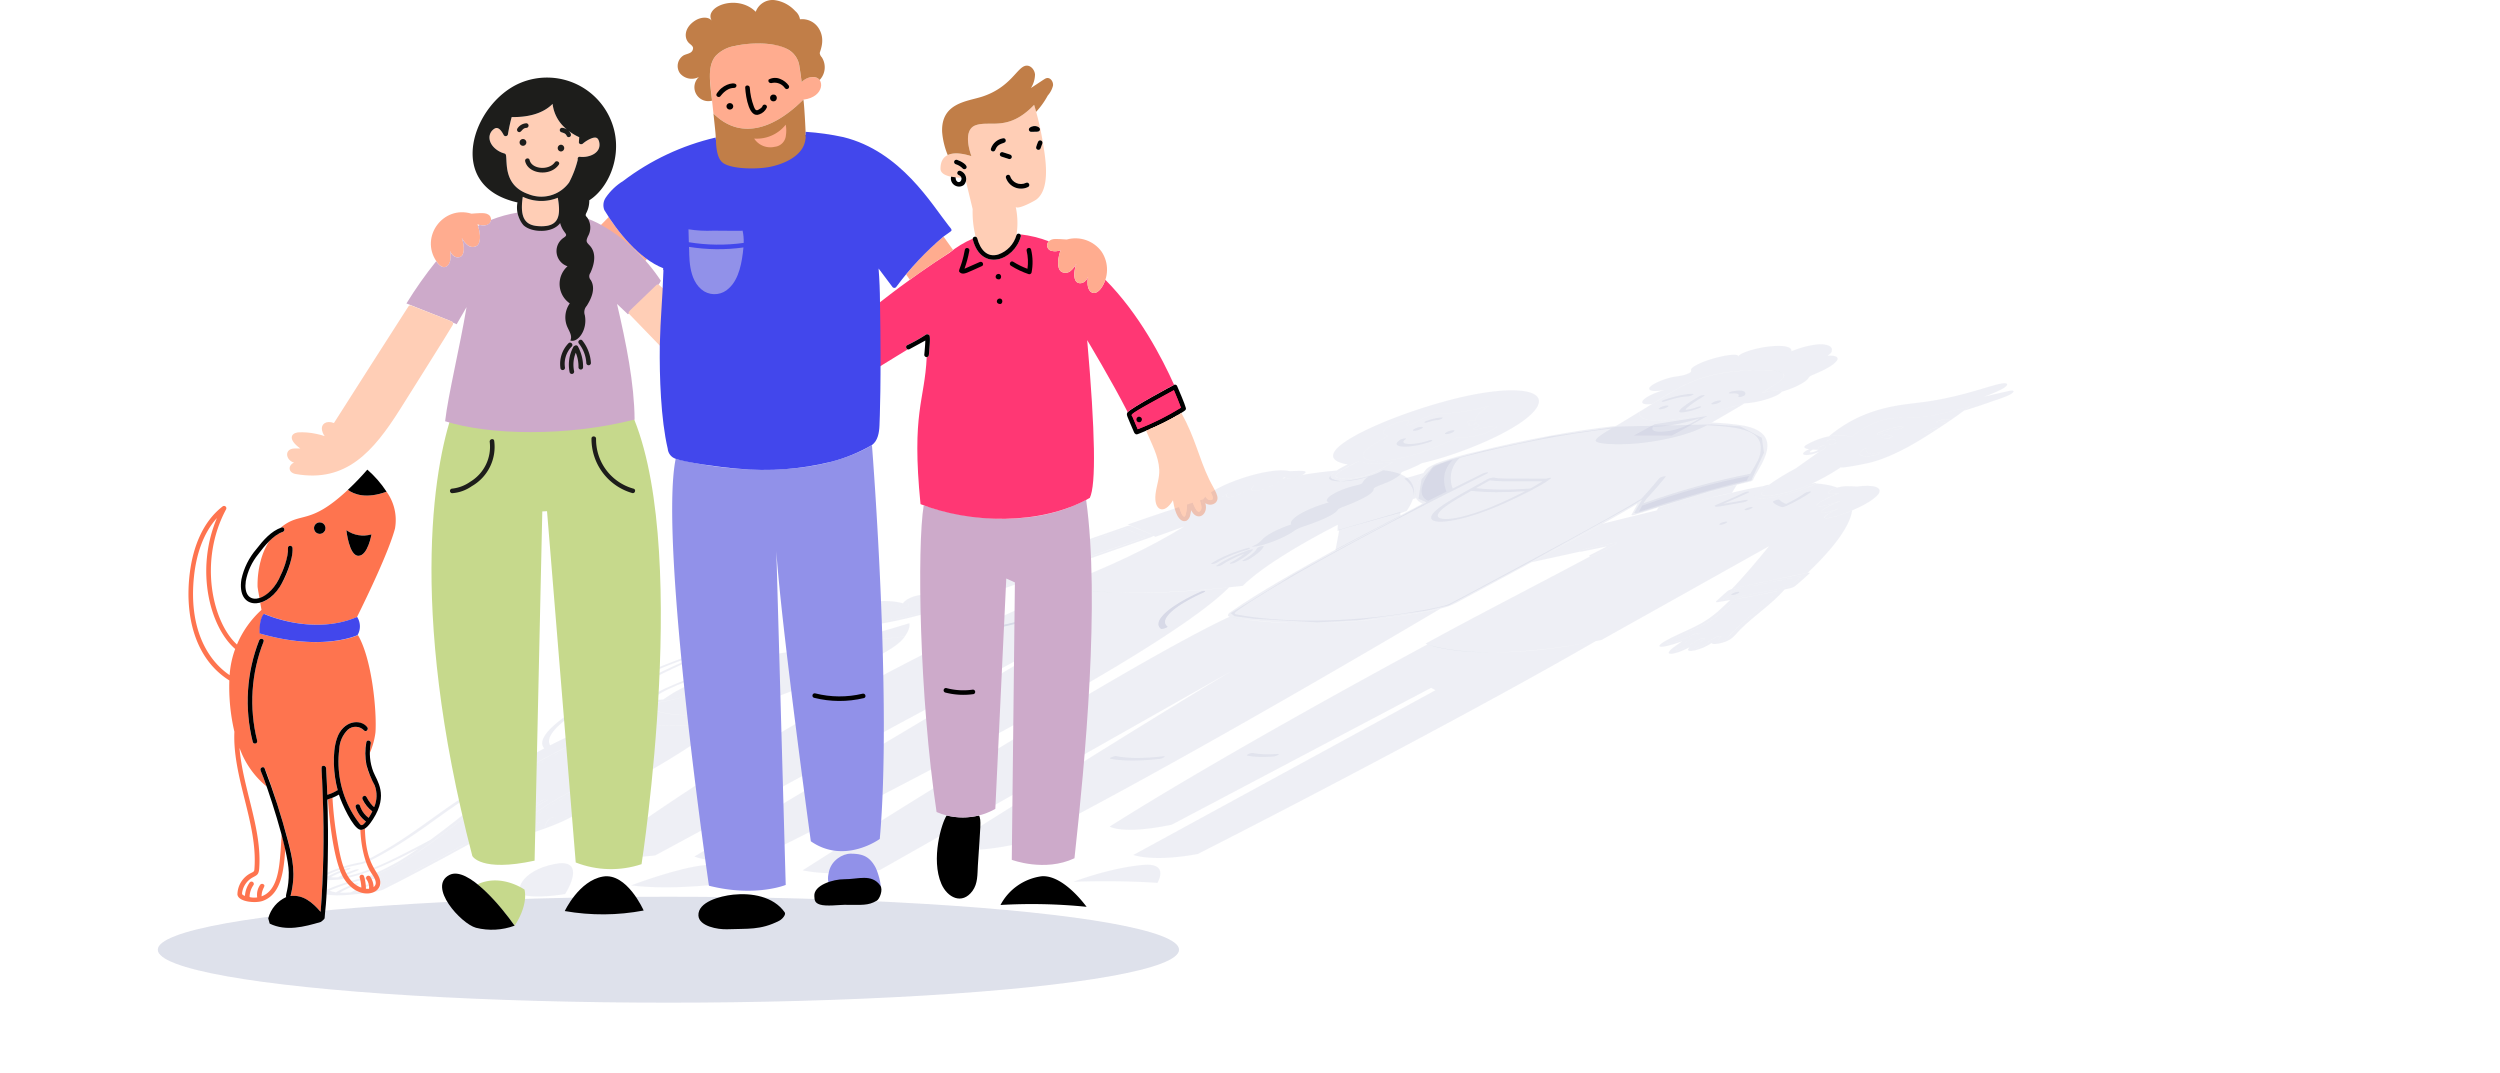 <svg xmlns:inkscape="http://www.inkscape.org/namespaces/inkscape" xmlns:sodipodi="http://sodipodi.sourceforge.net/DTD/sodipodi-0.dtd" xmlns="http://www.w3.org/2000/svg" xmlns:svg="http://www.w3.org/2000/svg" viewBox="0 0 923.196 396.166" height="396.166" width="923.196" id="svg48" sodipodi:docname="walk-together-5.svg" inkscape:version="1.2.1 (9c6d41e410, 2022-07-14)"><defs id="defs52"><defs id="defs2"></defs><filter inkscape:collect="always" style="color-interpolation-filters:sRGB" id="filter9556" x="-0.092" y="-0.662" width="1.184" height="2.325"><feGaussianBlur inkscape:collect="always" stdDeviation="16.556" id="feGaussianBlur9558"></feGaussianBlur></filter><filter inkscape:collect="always" style="color-interpolation-filters:sRGB" id="filter11114" x="-0.109" y="-0.121" width="1.219" height="1.242"><feGaussianBlur inkscape:collect="always" stdDeviation="17.331" id="feGaussianBlur11116"></feGaussianBlur></filter></defs><g id="g16316"><path style="stroke:none;stroke-width:2" d="m 436.247,152.472 c 1,-0.65 2.022,-1.062 1.61,-1.982 -0.306,-1.224 -2.4,-6.2 -3.218,-8.036 -0.217,-0.371 -0.679,-0.519 -1.072,-0.344 -0.2,0.07 -16.068,8.552 -17.144,10.11 -0.656,0.966 -0.342,1 2.38,7.474 0.087,0.217 0.243,0.398 0.444,0.516 0.43,0.43 0.694,0.21 3.978,-1.154 3.625,-1.369 9.656,-4.352 13.022,-6.584 z" id="path13660" sodipodi:nodetypes="ccccccccc"></path><path style="fill:#ffceb6;fill-opacity:1;stroke:none;stroke-width:2" d="m 446.519,177.018 c -3.924,-8.166 -5.024,-15.056 -10.272,-24.546 -3.663,2.433 -9.337,5.09 -13.022,6.584 1.956,4.686 4.612,9.276 4.864,14.4 0.144,3.014 -1.02,5.946 -1.37,8.914 -0.742,6.172 3.174,7.946 6.428,2.366 0.4,2.37 1.128,5.914 2.884,7.232 0.595,0.502 1.421,0.628 2.138,0.326 0.786,-0.512 1.3,-1.351 1.4,-2.284 0.498,-1.978 0.112,-1.818 0.6,-1.056 2.22,3.684 6.164,0.98 4.94,-3.16 1.143,0.84 2.718,0.77 3.782,-0.168 1.926,-1.926 -0.476,-4.634 -2.372,-8.608 z" id="path13242" sodipodi:nodetypes="ccccccccccccc"></path><g id="g10974" transform="matrix(1,0,-1.078,0.594,931.073,110.307)" style="opacity:0.364;fill:#152570;fill-opacity:0.188;filter:url(#filter11114)"><path style="fill:#152570;fill-opacity:0.188;stroke:none;stroke-width:1px;stroke-linecap:butt;stroke-linejoin:miter;stroke-opacity:1" d="m -281.753,143.54 12.381,12.803 0.995,-21.362 -2.736,-2.418 z" id="path10908" sodipodi:nodetypes="ccccc"></path><path style="fill:#152570;fill-opacity:0.188;stroke:none;stroke-width:1px;stroke-linecap:butt;stroke-linejoin:miter;stroke-opacity:1" d="m -248.134,79.478 -17.973,6.032 -15.299,9.142 -6.405,5.535 -1.928,3.669 4.664,8.458 11.816,12.002 5.41,2.301 -0.219,10.935 -0.616,16.798 0.088,17.238 2.726,23.922 3.606,1.935 9.059,1.583 25.417,2.199 13.896,-1.407 18.469,-5.893 4.837,-3.254 0.967,-27.88 -0.088,-33.86 -0.352,-4.046 5.893,8.179 1.142,0.454 2.985,-3.234 9.505,-10.764 7.915,-6.596 -13.808,-17.15 -10.818,-9.323 -15.655,-7.124 -11.873,-1.231 z" id="path10910"></path><path d="m -191.415,192.666 a 50.058,50.058 0 0 1 -6.366,3.2 c -19.548,8.322 -46.282,6.822 -66.112,1.862 -6.272,30.648 12.276,157.648 12.276,157.648 17.074,4.336 28.354,-0.288 28.354,-0.288 l -3.46,-123.276 c 1.742,26.912 12.734,107.152 12.734,107.152 12.448,8.686 25.46,-0.864 25.46,-0.864 4.5,-49.9 -2.528,-140.844 -2.886,-145.434 z" fill="#59679c" id="path10912" style="fill:#152570;fill-opacity:0.188;stroke:none;stroke-width:2;stroke-linejoin:round;stroke-opacity:1"></path><path d="m -381.599,256.2 c 3.702,-7.462 11.846,-24.352 14.056,-32.762 a 17.848,17.848 0 0 0 -3.122,-13.564 c -7.45,2.716 -11.924,1.046 -14.292,-0.672 -14.468,13.534 -17.358,7.652 -24.964,14.086 a 5.162,5.162 0 0 1 0.48,-0.2 c 1.046,-0.362 1.49,1.286 0.458,1.634 a 13.8,13.8 0 0 0 -5.094,3.52 25.8,25.8 0 0 0 -3.036,7.034 34.456,34.456 0 0 0 -1.188,9.646 c 0.012,0.376 0.374,2.372 0.704,4.226 5.014,-1.492 7.7,-7.508 9.442,-12.412 a 15.468,15.468 0 0 0 1.082,-6.068 c -0.072,-1.094 1.632,-1.08 1.694,0 0.258,4.37 -3.888,18.11 -11.938,20.184 l 0.47,2.66 a 36.378,36.378 0 0 0 -9.058,12.8 c -9,-8.17 -14.274,-30.892 -4.014,-49.93 a 0.856,0.856 0 0 0 -1.332,-1.034 c -7.462,5.8 -10.862,15.2 -12.04,24.282 -2.024,15.496 1.588,31.844 14.574,39.944 a 72.668,72.668 0 0 0 1.862,18.936 c -0.746,16.8 8.544,33.768 7.424,50.218 -0.072,1.342 -0.074,1.374 -1.262,1.946 a 8.988,8.988 0 0 0 -5.044,7.966 c 0.4,2.768 6.714,3.28 9.346,2.344 7.07,-2.52 7.8,-11.778 8.344,-19.262 a 121.894,121.894 0 0 0 -1.366,-5.264 356.632,356.632 0 0 1 -0.4,6.336 c -0.478,6.158 -1.136,14.368 -7,16.506 0,-3.062 1.862,-3.824 0.612,-4.504 a 0.882,0.882 0 0 0 -1.166,0.298 6.412,6.412 0 0 0 -1.068,4.6 7.828,7.828 0 0 1 -2.63,-0.072 1.23,1.23 0 0 0 -0.182,-0.156 7.912,7.912 0 0 1 1.454,-4.35 0.851,0.851 0 0 0 -1.466,-0.864 9.472,9.472 0 0 0 -1.694,4.878 c -1.132,-0.378 -1.146,-0.654 -1.01,-1.418 a 7.65,7.65 0 0 1 3.642,-5.262 c 1.716,-1 2.434,-0.976 2.63,-3.46 1.084,-14.6 -6.114,-29.766 -7.278,-44.536 a 32.304,32.304 0 0 0 10.016,14.27 c -0.8,-2.304 -1.584,-4.44 -2.2,-5.812 -0.446,-0.984 1.02,-1.85 1.466,-0.852 1.688,3.586 5.324,15.2 6.452,19.04 3.566,12.286 5.51,18.574 3.122,28.102 4.674,-0.57 8.08,2.35 11.114,5.862 a 405.982,405.982 0 0 0 0.312,-53.138 c -0.07,-1.086 1.632,-1.08 1.706,0 0.168,2.668 0.432,9.264 0.456,9.888 a 14.4,14.4 0 0 0 3.628,-1.62 0.572,0.572 0 0 1 0.2,-0.074 c -2.084,-7.646 -2.884,-21.898 4.542,-24.676 a 5.688,5.688 0 0 1 6.366,1.382 c 0.686,0.84 -0.514,2.056 -1.2,1.2 a 4.348,4.348 0 0 0 -5.96,-0.252 10.71,10.71 0 0 0 -3.182,7.242 37.416,37.416 0 0 0 4.36,22.696 35.6,35.6 0 0 0 3.364,5.032 c 0.686,0.704 1.34,-0.024 2.15,-1.03 a 10.664,10.664 0 0 1 -3.82,-5.324 0.848,0.848 0 0 1 1.634,-0.458 c 0.084,0.24 0.168,0.494 0.264,0.734 a 9.212,9.212 0 0 0 2.896,3.676 22.51,22.51 0 0 0 1.37,-2.378 12.258,12.258 0 0 1 -3.6,-4.446 c -0.528,-1.128 1.032,-1.784 1.466,-0.864 0.644,1.358 2.336,3.654 2.848,3.654 a 10.8,10.8 0 0 0 0.168,-7.944 c -0.954,-2.4 -4.77,-7.516 -3.088,-15.978 0.2,-1.068 1.85,-0.612 1.634,0.456 a 18.418,18.418 0 0 0 -0.342,3.45 27.532,27.532 0 0 0 2.072,-7.6 c 0.518,-7.69 -1.25,-26.96 -6.486,-35.886 l -0.026,0.048 c 0,0 -12.878,6.174 -36.174,-0.624 0,0 -0.286,-5.216 1.586,-7.232 -0.008,-0.026 17.666,8.154 34.256,1.202 z m 5.366,-30.558 c 0,0 -1.352,7.912 -4.824,7.912 -3.472,0 -4.44,-9.448 -4.44,-9.448 a 10.8,10.8 0 0 0 9.264,1.532 z m -19.096,-4.442 a 2.126,2.126 0 1 1 -2.128,2.126 2.122,2.122 0 0 1 2.128,-2.126 z m -33.286,56.418 c -8.6,-5.832 -15.05,-17.8 -13.19,-36.162 0.8,-7.928 3.2,-15.952 8.494,-21.854 -8.164,19.362 -2.504,40.35 6.744,48.344 a 34.862,34.862 0 0 0 -2.048,9.672 z m 12.542,-12.388 a 59.95,59.95 0 0 0 -2.372,36.57 c 0.264,1.056 -1.37,1.512 -1.634,0.456 a 61.6,61.6 0 0 1 2.366,-37.484 c 0.398,-1 2.03,-0.55 1.634,0.458 z" fill="#fe744f" id="path10914" style="fill:#152570;fill-opacity:0.188;stroke-width:2"></path><path style="fill:#152570;fill-opacity:0.188;stroke:none;stroke-width:2;stroke-linecap:round;stroke-linejoin:round;stroke-opacity:1" d="m -381.707,256.2 c -16.588,6.962 -34.264,-1.226 -34.264,-1.226 -1.886,2.032 -1.586,7.234 -1.586,7.234 23.296,6.8 36.174,0.624 36.174,0.624 a 6.418,6.418 0 0 0 -0.144,-6.704 c -0.072,0.02 -0.12,0.044 -0.18,0.072 z" id="path10916"></path><path style="fill:#152570;fill-opacity:0.188;stroke:none;stroke-width:2;stroke-linecap:round;stroke-linejoin:round;stroke-opacity:1" d="m -281.185,205.204 a 20.774,20.774 0 0 1 -10.188,-22.96 c 0.252,-1.068 1.886,-0.612 1.634,0.456 a 18.846,18.846 0 0 0 9.4,21.038 c 0.968,0.516 0.112,1.986 -0.846,1.462 z" id="path10918"></path><path style="fill:#152570;fill-opacity:0.188;stroke:none;stroke-width:2;stroke-linecap:round;stroke-linejoin:round;stroke-opacity:1" d="m -339.801,203.298 a 14.346,14.346 0 0 1 -7.15,2.92 0.848,0.848 0 0 1 0,-1.694 7.262,7.262 0 0 0 3.388,-1 17.726,17.726 0 0 0 7.258,-5.924 15.132,15.132 0 0 0 2.378,-10.956 c -0.2,-1.07 1.448,-1.52 1.64,-0.45 a 16.724,16.724 0 0 1 -7.514,17.104 z" id="path10920"></path><path style="fill:#152570;fill-opacity:0.188;stroke:none;stroke-width:2;stroke-linecap:round;stroke-linejoin:round;stroke-opacity:1" d="m -283.745,179.446 a 135.028,135.028 0 0 1 -59.108,0.252 c -6.728,17.648 -20.664,70.42 3.856,164.68 0,0 3.04,6.08 23,1.742 l 2.848,-128.956 1.742,-0.096 10.6,129.726 a 35.66,35.66 0 0 0 24.304,0.624 c 0,0 16.378,-119.976 -7.242,-167.972 z" id="path10922"></path><path d="m -112.329,212.85 c -24.51,13.12 -53.8,4.168 -59.974,2.03 -0.36,15.234 -1.178,70.534 4.746,113.28 a 19.974,19.974 0 0 0 3.742,1.28 24.372,24.372 0 0 0 17.954,-2.434 l 4.046,-85.07 3.184,1.442 -1.152,102.432 c 0,0 12.158,4.624 23.15,-0.578 3.33,-35.93 6.252,-95.232 4.304,-132.382 z" fill="#b2eacd" id="path10924" style="fill:#152570;fill-opacity:0.188;stroke:none;stroke-width:2;stroke-linejoin:round;stroke-opacity:1"></path><path d="m -93.275,186.8 c -0.324,-0.77 -1.828,-4.338 -1.936,-4.6 -0.428,-1 -2.612,-0.09 15.284,-9.814 0.924,2.126 1.8,4.288 2.6,6.462 a 96.878,96.878 0 0 1 -15.948,7.952 z" fill="#76d3de" id="path10926" style="fill:#152570;fill-opacity:0.188;stroke-width:2"></path><path d="m -105.215,131.63 c -0.678,2.044 -2.47,5.258 -4.588,4.818 -2.072,-0.444 -2.3,-3.736 -1.778,-5.96 -0.974,2.462 -3.122,2.884 -4.228,1.958 -1.478,-1.266 -0.832,-4.928 -0.108,-6.776 a 8.694,8.694 0 0 1 -2.272,2.776 2.95,2.95 0 0 1 -3.374,0.144 c -1.836,-1.434 -1.048,-5.738 -0.17,-7.904 a 5.516,5.516 0 0 1 -3.338,0.264 2.074,2.074 0 0 1 -1.024,-3.534 42.8,42.8 0 0 0 -10.516,-2.57 0.756,0.756 0 0 1 0.18,0.744 c -2.466,8.938 -14.57,13.304 -17.726,1.088 a 0.842,0.842 0 0 1 -0.014,-0.252 35.828,35.828 0 0 0 -8.63,5.232 c -6.614,4.142 -15.538,10.342 -25.638,18.248 0.016,2.324 -0.212,13.248 -0.456,23.962 l 10.71,-6.57 a 0.848,0.848 0 0 1 -0.2,-1.542 63.882,63.882 0 0 0 7.018,-3.964 1.08,1.08 0 0 1 1.17,0.348 c 0.47,0.66 -0.126,6.438 -0.2,7.172 a 0.856,0.856 0 0 1 -0.8,0.84 c -0.57,17.036 -2.282,37.298 -2.282,54.32 18.218,7.12 44.222,8.082 62.506,-2.308 l -0.96,-58.256 c 0,0 9.37,15.582 14.968,26.636 1.06,-1.526 16.482,-9.814 17.12,-10.134 -4.432,-9.912 -12.97,-26.31 -25.37,-38.78 z" fill="#76d3de" id="path10928" style="fill:#152570;fill-opacity:0.188;stroke:none;stroke-width:2;stroke-linejoin:round;stroke-opacity:1"></path><path d="m -178.779,129.678 1.352,1.928 c 9.552,-6.902 12.496,-8.42 15.978,-11 l -3.526,-4.92 c -5.085,4.161 -9.713,8.851 -13.804,13.992 z m -109.836,-21.252 -3.317,3.395 c 6.15,3.433 12.251,7.468 16.879,12.779 l 0.512,-0.6 c -5.534,-4.363 -10.292,-9.628 -14.074,-15.574 z m -44.7,-1.01 c -1.12,-0.718 -4.276,-0.324 -5.6,-0.24 l -0.4,0.024 c -10.421,-3.162 -19.05,8.498 -12.982,17.54 2.83,4.528 6.3,1.544 5.058,-3.8 0.978,2.468 3.128,2.878 4.23,1.958 1.476,-1.266 0.83,-4.93 0.108,-6.776 0.555,1.074 1.328,2.019 2.27,2.776 0.984,0.749 2.331,0.807 3.376,0.144 1.86,-1.452 1.01,-5.674 0.174,-7.906 1.058,0.426 2.221,0.52 3.334,0.27 1.995,-0.424 2.29,-3.149 0.432,-3.99 z m 120.278,-50.658 c -1.659,-0.059 -3.254,0.639 -4.336,1.898 -0.254,-2.031 -0.542,-4.057 -0.866,-6.078 -0.842,-5.178 -5.69,-7.6 -10.92,-7.978 -4.304,-0.528 -8.667,-0.3 -12.892,0.674 -2.712,0.429 -5.209,1.733 -7.112,3.712 -2.546,3.074 -2.246,7.52 -1.838,11.496 0.18,1.658 0.878,8.14 1.046,9.738 10.344,10.26 22.874,5.2 33.134,-5.07 l 0.048,-0.048 c 0.036,0 0.06,-0.012 0.084,-0.012 7.932,-0.952 7.932,-8.332 3.652,-8.332 z m 106.422,64.474 c -2.932,-4.042 -8.072,-5.83 -12.88,-4.482 -3.968,-0.232 -5.304,-0.538 -6.6,0.666 -1.211,1.159 -0.619,3.201 1.024,3.534 1.113,0.26 2.28,0.168 3.338,-0.264 -0.872,2.162 -1.668,6.472 0.17,7.904 1.042,0.67 2.393,0.612 3.374,-0.144 0.946,-0.753 1.72,-1.7 2.272,-2.776 -0.704,1.8 -1.38,5.552 0.108,6.776 1.048,0.892 3.218,0.6 4.228,-1.958 -1.182,4.842 1.84,8.15 4.698,4.374 2.929,-4.041 3.036,-9.477 0.268,-13.63 z" fill="#9b6868" id="path10930" style="fill:#152570;fill-opacity:0.188;stroke-width:2" sodipodi:nodetypes="ccccccccccccccccccccccccccccccsccccccccccccccc"></path><path d="m -291.349,111.386 c -4.355,-2.39 -9.092,-4.006 -14,-4.776 0.13,4.453 -4.504,6.017 -8.302,6.926 -4.43,-1.356 -7.988,-1.976 -8.638,-6.728 -3.349,0.543 -6.63,1.446 -9.786,2.692 -0.17,1.342 -1.588,2.52 -4.156,1.886 -0.23,0.12 -0.446,0.222 -0.674,0.342 0.718,2.064 1.362,5.962 -0.372,7.318 -1.043,0.669 -2.394,0.611 -3.376,-0.144 -0.945,-0.753 -1.719,-1.7 -2.27,-2.776 0.7,1.8 1.382,5.548 -0.108,6.776 -1.052,0.894 -3.22,0.6 -4.23,-1.958 1.246,5.056 -2.14,8.456 -5.054,3.796 -3.993,4.971 -7.67,10.187 -11.01,15.618 18.1,7.21 16.932,6.6 17.174,7.094 l 1.376,0.582 3.64,-6.318 c 1.494,12.603 -0.687,25.37 -6.28,36.762 16.012,5.16 42.814,6.4 67.722,0 0,0 -7.8,-13.924 -5.874,-37.94 l 4.048,3.832 c 0.382,-0.312 0.33,-0.212 0.29,-0.42 -0.182,-0.63 -0.666,0.114 10.162,-10.356 0.233,-0.224 0.571,-0.301 0.878,-0.2 0.319,-0.444 0.592,-0.919 0.816,-1.418 -5.587,-8.51 -13.12,-15.568 -21.976,-20.59 z" fill="#fcafb7" id="path10932" style="fill:#152570;fill-opacity:0.188;stroke:none;stroke-width:2;stroke-linejoin:round;stroke-opacity:1" sodipodi:nodetypes="cccccccccccccccccccccccccc"></path><path d="m -66.527,212.97 c -1.38,-0.07 -2,-1.718 -2.462,-2.8 a 0.852,0.852 0 0 0 -1.55,0.2 c -0.466,2.706 1.756,5.114 0.288,6.656 -1.4,1.466 -3.184,-4.492 -3.388,-5.31 -0.274,-1.068 -1.824,-0.612 -1.634,0.458 a 13.2,13.2 0 0 1 -0.024,4.9 c -0.352,1.8 -0.616,2.946 -1.766,1 a 25.526,25.526 0 0 1 -1.922,-9.4 0.848,0.848 0 0 0 -1.694,0 c -0.2,3.558 -2.854,6.268 -3.628,5.972 -0.774,-0.296 -0.768,-1.85 -0.768,-2.486 0.03,-3.542 1.946,-7.49 1.32,-11.75 -0.76,-5.368 -2.91,-8.916 -4.876,-13.72 a 91.148,91.148 0 0 0 10,-5 c 5.58,10.16 6.65,18.2 12.184,28.184 0.432,0.778 1.844,3.194 -0.08,3.096 z m -61.866,-132.598 a 107.818,107.818 0 0 0 -3.142,-13.354 c -9.55,9.984 -16.2,5.646 -21.552,7.522 -5.352,1.876 -1.586,11.424 -1.586,11.424 -5.964,-1.864 -11.432,-1.55 -11.432,4.644 0,2.762 4.962,3.28 7.722,3.34 -0.344,-1.16 -1.776,-0.836 -1.51,-2 0.382,-1.672 4.042,0.434 3.174,3.27 l 2.486,10.282 a 37.02,37.02 0 0 0 1.092,10.15 c 0.016,0.062 0.47,0.088 0.6,0.6 1.122,4.262 3.726,7.238 7.762,6 a 10.564,10.564 0 0 0 6.72,-7.138 27.964,27.964 0 0 0 -0.256,-10.356 c 1.088,0.98 7.062,-2.366 7.544,-2.726 5.556,-4.118 3.326,-15.89 2.378,-21.658 z m -29.494,10.176 a 5.928,5.928 0 0 0 -2.6,-1.6 0.882,0.882 0 0 1 -0.588,-1.046 0.866,0.866 0 0 1 1.042,-0.588 8.022,8.022 0 0 1 3.34,2.03 c 0.784,0.836 -0.43,2.002 -1.194,1.204 z m 12.038,-6.914 c -0.428,1.136 -2,0.51 -1.632,-0.456 a 5.624,5.624 0 0 1 4.444,-3.8 0.848,0.848 0 0 1 0.456,1.632 c -1.816,0.59 -2.584,0.918 -3.268,2.624 z m 2.71,0.858 c 0.924,0.29 1.838,0.59 2.762,0.89 a 0.87,0.87 0 0 1 0.6,1.046 0.852,0.852 0 0 1 -1.046,0.588 c -0.924,-0.29 -1.838,-0.588 -2.762,-0.888 a 0.85,0.85 0 0 1 0.446,-1.636 z m 9.436,12.832 a 5.888,5.888 0 0 1 -8.182,-3.184 0.851,0.851 0 0 1 1.466,-0.864 4.212,4.212 0 0 0 5.852,2.558 0.862,0.862 0 0 1 0.864,1.49 z m 0.47,-21.8 c 1.746,-1.468 4.426,-0.33 3.748,0.948 -0.334,0.628 -1.384,0.414 -3.148,0.504 a 0.854,0.854 0 0 1 -0.6,-1.444 z m 4.756,5.688 c -0.216,0.612 -0.432,1.212 -0.648,1.814 a 0.86,0.86 0 0 1 -1.058,0.588 0.876,0.876 0 0 1 -0.588,-1.058 c 0.216,-0.612 0.424,-1.216 0.648,-1.814 a 0.857,0.857 0 0 1 1.646,0.478 z" fill="#ffceb6" id="path10934" style="fill:#152570;fill-opacity:0.188;stroke-width:2"></path><path d="m -299.291,86.2 c -0.648,-0.084 -0.912,0.564 -0.768,1.08 a 36.666,36.666 0 0 1 -3.184,8.386 12.646,12.646 0 0 1 -14.958,4.35 c -9.324,-3.188 -7.822,-11.68 -8.374,-14.466 a 0.832,0.832 0 0 0 -0.588,-0.588 c -2.536,-0.662 -5.382,-2.896 -5.502,-5.72 a 3.824,3.824 0 0 1 2.09,-3.556 c 1.466,-0.624 2.618,1.454 3.172,2.488 a 0.858,0.858 0 0 0 1.55,-0.2 62.94,62.94 0 0 1 1.4,-6.452 c 5.288,0.12 11.294,-0.974 15.102,-4.866 a 14.128,14.128 0 0 0 5.336,9.488 3.826,3.826 0 0 0 -1.838,-0.662 0.864,0.864 0 0 0 -0.852,0.854 c 0.072,1.302 1.89,0.51 2.582,2.174 0.6,1.15 3.028,-0.102 0.276,-2.234 a 18.682,18.682 0 0 0 4.338,2.69 c -0.048,0.6 -0.084,1.2 -0.132,1.778 -0.06,0.818 0.936,1.022 1.454,0.6 a 11.04,11.04 0 0 1 3.436,-2.042 c 1.46,-0.464 2.166,-0.152 2.582,1.32 1.06,4.208 -3.748,6.006 -7.122,5.578 z m -80.638,108.69 a 26.322,26.322 0 0 1 -22.862,6.956 c -3.434,-0.534 -1.664,-1.242 -0.024,-1.322 a 5.298,5.298 0 0 0 1.73,-0.3 0.862,0.862 0 0 0 0.2,-1.55 c -1.686,-1.13 -4.558,-0.744 -4.782,-2.488 -0.108,-0.9 1.814,-0.576 2.332,-0.576 1.368,0 2.726,-0.012 4.096,-0.012 a 0.854,0.854 0 0 0 0.228,-1.67 11.74,11.74 0 0 1 -4.132,-2.776 c -0.312,-0.324 -1.238,-1.056 -0.554,-1.368 a 24.126,24.126 0 0 1 12.916,2.486 c 0.8,0.384 1.838,-0.684 1.034,-1.334 -3.384,-2.72 -4.424,-6.276 -0.818,-4.77 a 38.6,38.6 0 0 1 8.4,5.78 c 0.816,0.732 2.018,-0.468 1.2,-1.2 a 46.772,46.772 0 0 0 -7.558,-5.466 c 27.736,-43.584 27,-42.2 27.044,-42.278 4.156,1.634 13.024,5.13 13.312,5.238 -18.11,28.292 -23.196,39.122 -31.762,46.65 z" fill="#ffceb6" id="path10936" style="fill:#152570;fill-opacity:0.188;stroke-width:2"></path><path d="m -124.559,59.912 c 0.18,-1.4 -0.928,-3.038 -2.296,-2.774 -0.6,0.122 -0.6,0.212 -5.85,3.664 a 9.672,9.672 0 0 0 1.502,-4.962 c -0.12,-1.754 -1.6,-3.52 -3.34,-3.28 -3.28,0.456 -5.546,7.968 -16.184,11.426 -5.492,1.79 -15.214,2.27 -14.776,13.046 a 28.2,28.2 0 0 0 2.072,8.536 c 1.742,-0.84 4.482,-0.936 8.758,0.4 0,0 -3.76,-9.55 1.586,-11.424 5.346,-1.874 12.014,2.462 21.552,-7.522 0.266,0.854 0.506,1.706 0.746,2.572 a 29.6,29.6 0 0 0 4.294,-6.014 8.664,8.664 0 0 0 1.936,-3.668 z" fill="#c17e48" id="path10938" style="fill:#152570;fill-opacity:0.188;stroke-width:2"></path><path id="path10940" style="fill:#152570;fill-opacity:0.188;stroke-width:377.953;stroke-linecap:round;stroke-linejoin:round;stop-color:#000000" d="m -235.966,78.01 13.984,-5.189 v 12.225 h -14.072 z" sodipodi:nodetypes="ccccc"></path><path d="m -249.163,48.986 a 12.614,12.614 0 0 1 7.112,-3.712 c 5.666,-1.308 14.818,-1.546 19.86,1.418 a 8.35,8.35 0 0 1 3.952,5.886 c 0.324,2.018 0.614,4.05 0.866,6.078 1.652,-1.912 5.212,-2.752 6.626,-0.81 a 6.8,6.8 0 0 0 0.8,-8.4 2.644,2.644 0 0 1 -0.746,-1.526 c 0.03,-0.736 2.2,-4.774 -0.24,-8.926 a 7.2,7.2 0 0 0 -7.064,-3.568 4.982,4.982 0 0 0 -1.754,-3.052 12.67,12.67 0 0 0 -7.664,-4.036 6.612,6.612 0 0 0 -6.92,4.312 c -5.36,-5.342 -14.418,-3.478 -16.364,0.276 a 2.878,2.878 0 0 0 0.136,3 c -1.4,-1.668 -4.214,-1.24 -6.106,-0.054 -4.08,2.564 -4.254,6.468 -2.306,8.338 0.552,0.528 1.32,0.96 1.49,1.706 a 1.94,1.94 0 0 1 -1.166,1.922 c -0.71,0.374 -1.526,0.516 -2.246,0.866 a 4.626,4.626 0 0 0 -1.4,6.68 5.64,5.64 0 0 0 7.026,1.308 5.134,5.134 0 0 0 4.8,8.772 c -0.706,-6.518 -1.852,-12.664 1.308,-16.478 z m 32.39,16.116 c -10.264,10.262 -22.8,15.42 -33.182,5.118 0.758,7.062 0.786,7.32 0.858,8.878 0.148,3.356 0.312,7.888 2.918,9.528 3.56,2.244 12.716,2.178 17.012,1.31 4.532,-0.914 10.476,-3.268 12.508,-7.774 a 9.6,9.6 0 0 0 0.78,-3.484 c 0.046,-1.028 -0.616,-13.576 -0.894,-13.576 z m -6.422,13.168 a 4.6,4.6 0 0 1 -4.12,4.24 7.144,7.144 0 0 1 -7.6,-3.038 13.618,13.618 0 0 0 11.652,-5.132 11.498,11.498 0 0 1 0.068,3.93 z" fill="#c17e48" id="path10942" style="fill:#152570;fill-opacity:0.188;stroke-width:2"></path><path style="fill:#152570;fill-opacity:0.188;stroke-width:2" d="m -183.121,132.426 c -0.948,-1.272 -1.898,-2.534 -2.858,-3.8 4.562,-7.944 11.376,-14.358 19.582,-18.43 0.72,0.962 1.466,1.912 2.236,2.836 -6.574,4.368 -14.148,13.11 -18.968,19.396 z" id="path10944"></path><path style="fill:#152570;fill-opacity:0.188;stroke-width:2" d="m -288.015,106.2 c -0.8,-1.284 -1.3,-1.696 -0.432,-3.58 0.446,-0.937 1.066,-1.78 1.826,-2.486 4.064,8.862 18.772,19.586 18.972,19.786 -0.2,1.898 -0.422,3.8 -0.624,5.694 -7.904,-3.26 -15.218,-12.198 -19.742,-19.414 z" id="path10946"></path><path d="m -313.269,111.848 c -5.528,0.036 -8.43,-2.032 -7.088,-10.884 4.066,1.933 8.759,2.064 12.926,0.36 1.102,6.288 0.598,10.458 -5.838,10.524 z" fill="#ffceb6" id="path10948" style="fill:#152570;fill-opacity:0.188;stroke-width:2" sodipodi:nodetypes="cccc"></path><path style="fill:#152570;fill-opacity:0.188;stroke-width:2" d="m -163.041,111.716 c -6.26,-7.844 -17.666,-27.546 -38.938,-32.786 -4.587,-0.994 -9.241,-1.649 -13.924,-1.958 0.034,0.564 0.034,1.13 0,1.694 14.734,1.168 24.624,3.826 36.692,15.678 5.074,4.984 6.056,6.686 11.772,14.454 -8.17,4.109 -14.991,10.476 -19.652,18.344 -2.702,-3.554 -2.062,-3.908 -9.492,-16.386 -0.577,-0.944 -2.001,-0.116 -1.466,0.852 2.487,4.169 4.861,8.403 7.124,12.7 -0.114,0.682 0.916,3.622 0.734,24.916 0,1.09 -0.84,39.688 -1.166,40.716 -0.708,2.176 -9.888,5.504 -11.678,6.102 -17.864,5.956 -40.486,4.658 -58.628,0.506 -2.516,-0.6 -2.986,-0.488 -3.688,-3.786 -3.324,-15.456 -3,-38.276 -2.08,-54.158 0.906,-14.492 1.076,-15.136 2.692,-29.866 0.12,-1.082 -1.586,-1.082 -1.694,0 -0.336,3.074 -0.684,6.162 -1.022,9.238 -5.528,-4.186 -15.13,-12.654 -17.9,-19.078 10.576,-8.717 22.995,-14.916 36.318,-18.13 -0.016,-0.2 -0.086,-1.478 -0.096,-1.682 -12.397,2.89 -24.044,8.364 -34.18,16.064 -2.535,1.566 -4.715,3.645 -6.4,6.102 -0.934,1.348 -1.136,3.072 -0.54,4.6 4.78,8 12.96,18.064 21.746,21.492 -0.042,0.34 -0.092,0.52 0.084,0.8 -0.337,11.109 -1.081,16.749 -1.344,27.884 -0.136,11.252 0.362,27 2.932,37.988 0.146,1.706 1.293,3.16 2.918,3.7 3.53,1.324 16.188,3.122 22.912,3.652 11.566,1.115 23.237,0.259 34.516,-2.534 5.277,-1.367 10.342,-3.449 15.054,-6.188 2.182,-1.534 1.874,-3.352 1.982,-5.946 0.06,-1.6 1.044,-42.278 1,-46.818 -0.022,-4.146 -0.194,-8.29 -0.516,-12.424 1.693,2.267 3.387,4.521 5.082,6.764 0.338,0.542 1.128,0.542 1.466,0 5.057,-6.85 10.904,-13.079 17.42,-18.56 3.256,-2.492 3.734,-1.806 1.96,-3.946 z" id="path10950" sodipodi:nodetypes="cccccccccccccccccccccccccccccccccccccccc"></path><path style="fill:#152570;fill-opacity:0.188;stroke-width:2" d="m -233.045,70.544 c 1.249,-0.417 2.267,-1.335 2.81,-2.534 0.3,-1.093 -1.34,-1.543 -1.64,-0.45 -0.148,0.321 -0.391,0.589 -0.696,0.768 -1.306,0.898 -1.77,1.188 -2.5,-0.8 -0.816,-2.2 -1.309,-4.507 -1.464,-6.848 -0.072,-1.082 -1.778,-1.094 -1.694,0 0.246,3.88 1.548,11.32 5.184,9.864 z" id="path10952"></path><path style="fill:#152570;fill-opacity:0.188;stroke-width:2" d="m -227.795,63.222 c -1.667,0 -1.667,2.5 0,2.5 1.667,0 1.667,-2.5 0,-2.5 z" id="path10954"></path><path style="fill:#152570;fill-opacity:0.188;stroke-width:2" d="m -242.645,67.566 c -0.064,-1.6 -2.434,-1.6 -2.498,0 0.064,1.6 2.434,1.6 2.498,0 z" id="path10956"></path><path style="fill:#152570;fill-opacity:0.188;stroke-width:2" d="m -247.595,64.022 c 0.366,-0.152 2.046,-3.256 5.298,-3.256 0.467,-0.011 0.843,-0.387 0.854,-0.854 0,-1.578 -4.33,-0.824 -6.586,2 -0.744,0.902 -1.044,1.288 -0.756,1.778 0.255,0.396 0.767,0.539 1.19,0.332 z" id="path10958"></path><path style="fill:#152570;fill-opacity:0.188;stroke-width:2" d="m -229.249,58.844 c 0.363,0.17 0.778,0.187 1.154,0.048 1.747,-0.282 3.501,0.46 4.516,1.91 0.592,0.918 1.984,0.095 1.466,-0.866 -0.788,-1.109 -1.882,-1.965 -3.148,-2.462 -1.381,-0.612 -2.97,-0.538 -4.288,0.2 -0.239,0.406 -0.105,0.929 0.3,1.17 z" id="path10960"></path><path style="fill:#152570;fill-opacity:0.188;stroke-width:2" d="m -212.815,285.98 c 6.034,1.521 12.347,1.563 18.4,0.12 1.07,-0.252 0.618,-1.898 -0.45,-1.636 -5.758,1.38 -11.765,1.34 -17.504,-0.118 -1.049,-0.229 -1.466,1.298 -0.446,1.634 z" id="path10962"></path><path d="m -259.499,111.164 c -0.4,-0.112 -1.4,0.298 -1.384,1 0.312,10.762 -0.57,19.864 5.984,24.736 5.564,4.152 14.084,1.122 16.6,-10.032 1,-4.4 1.852,-10.718 0.458,-15 -0.266,-0.766 -1.343,-0.783 -1.634,-0.026 -16.14,-0.12 -16.94,0.178 -20.024,-0.678 z m 15.342,23.5 c -2.424,2.478 -6.224,2.988 -9.216,1.236 -6.356,-3.954 -5.326,-14.102 -5.612,-16.434 6.656,1.07 13.434,1.142 20.112,0.216 -0.51,5.318 -1.574,11.596 -5.284,14.982 z m 4.972,-21.182 c 0.326,1.483 0.461,3.001 0.4,4.518 -6.726,0.937 -13.555,0.852 -20.256,-0.252 -0.048,-1.586 -0.084,-3.184 -0.13,-4.77 3.05,0.481 6.142,0.65 9.226,0.504 7.594,0.052 10.516,0.106 10.76,0 z m -108.306,237.938 c -8.098,4.24 4.242,17.936 9.84,19.486 4.727,1.188 9.702,0.917 14.272,-0.776 -4.416,-6.33 -17.278,-22.288 -24.112,-18.71 z m 56.718,0.58 c -8.878,1.538 -14.08,12.736 -14.08,12.736 9.644,1.692 19.514,1.624 29.134,-0.2 0,0 -6.188,-14.076 -15.054,-12.536 z m -79.892,-142.13 c -1.975,-3.034 -4.366,-5.776 -7.102,-8.146 -2.269,2.611 -4.669,5.105 -7.19,7.474 2.342,1.718 6.842,3.402 14.292,0.672 z m -39.436,35.146 c 1.8,-2.816 4.982,-9.95 4.722,-14.356 -0.062,-1.08 -1.766,-1.092 -1.694,0 0.2,3.474 -1.776,8.342 -3.34,11.45 -4.36,8.722 -13.528,10.346 -12.236,0.788 0.676,-3.652 2.263,-7.074 4.612,-9.95 2.256,-3.03 5.5,-7.016 9.054,-8.234 1.032,-0.348 0.588,-2 -0.458,-1.634 -3.922,1.374 -6.78,4.754 -9.28,7.97 -2.751,3.199 -4.655,7.037 -5.538,11.162 -1.756,11.072 8.592,11.532 14.158,2.804 z m -5.978,20.214 c 0.4,-1.02 -1.236,-1.46 -1.634,-0.45 -4.671,11.944 -5.499,25.048 -2.366,37.484 0.304,1.089 1.938,0.633 1.634,-0.456 -3.05,-12.141 -2.223,-24.931 2.366,-36.578 z m 40.524,48.056 c -1.29,-3.33 -1.616,-6.957 -0.938,-10.464 0.216,-1.068 -1.428,-1.524 -1.634,-0.456 -0.531,2.767 -0.519,5.61 0.036,8.372 0.706,2.647 1.731,5.199 3.052,7.6 0.956,2.573 0.895,5.414 -0.168,7.944 -0.512,0 -2.2,-2.296 -2.848,-3.654 -0.436,-0.926 -2,-0.262 -1.466,0.864 0.832,1.746 2.066,3.269 3.6,4.446 -0.408,0.819 -0.866,1.614 -1.37,2.378 -1.265,-0.937 -2.26,-2.192 -2.884,-3.638 -0.008,-0.011 -0.012,-0.024 -0.012,-0.038 -0.096,-0.24 -0.18,-0.494 -0.264,-0.734 -0.305,-1.089 -1.939,-0.631 -1.634,0.458 0.682,2.132 2.018,3.995 3.82,5.324 -0.237,0.3 -0.494,0.585 -0.768,0.852 -0.468,0.444 -0.878,0.696 -1.382,0.178 -1.263,-1.578 -2.388,-3.262 -3.364,-5.032 -3.811,-6.916 -5.337,-14.86 -4.36,-22.696 0.098,-2.732 1.236,-5.322 3.182,-7.242 1.74,-1.506 4.353,-1.395 5.96,0.252 0.684,0.852 1.886,-0.36 1.2,-1.2 -2.584,-3.2 -8.968,-2.434 -11.2,4.18 -1.844,5.4 -1.25,13.474 0.288,19.114 -0.071,0.012 -0.139,0.037 -0.2,0.074 -1.129,0.705 -2.35,1.25 -3.628,1.62 -0.024,-0.624 -0.288,-7.22 -0.456,-9.888 -0.057,-0.602 -0.676,-0.98 -1.238,-0.756 -0.832,0.326 -0.308,0.06 0.036,12.266 0.508,13.88 0.235,27.778 -0.816,41.628 -3.054,-3.536 -6.458,-6.432 -11.114,-5.862 2.028,-8.088 0.852,-13.412 -1,-20.496 -2.37,-9.032 -5.233,-17.927 -8.576,-26.646 -0.444,-1 -1.912,-0.132 -1.466,0.852 2.226,4.986 10.268,29.23 10.38,37.508 0.1,6.038 -1.352,8.4 -0.962,9.18 -3.272,1.489 -5.702,4.368 -6.62,7.844 0.206,0.641 0.387,1.291 0.542,1.946 6.042,2.954 12.734,1.2 18.838,-0.6 0.112,-0.032 1.4,-0.986 1.452,-1.428 0,-1.834 0.844,-4.702 1.154,-21.11 0.334,-18.306 -0.382,-22.73 -0.036,-22.73 1.453,-0.41 2.847,-1.007 4.146,-1.776 1.066,3.338 5.152,12.342 7.82,12.974 1.898,0.432 3.736,-2.256 4.782,-3.882 5.832,-9.048 1.414,-14.2 0.116,-17.526 z m -26.4,55.534 0.54,-3.856 c 0.304,-1.089 -1.33,-1.545 -1.634,-0.456 l -0.648,4.578 c -1.271,0.164 -2.554,0.216 -3.834,0.156 -0.47,-3.918 1.972,-4.948 0.614,-5.766 -0.406,-0.231 -0.922,-0.098 -1.166,0.3 -0.895,1.597 -1.288,3.426 -1.13,5.25 -1.204,-0.198 -2.375,-0.565 -3.478,-1.088 0.024,-0.094 0.028,-0.032 0.054,-0.108 1.118,-3.58 3.858,-7.232 8,-7.088 3.888,0.14 6.868,3.358 9.274,6.366 -2.167,0.689 -4.369,1.26 -6.598,1.712 z m 6.626,-147.62 c 1.894,0.002 2.84,2.292 1.501,3.63 -1.34,1.338 -3.629,0.39 -3.629,-1.504 0,-1.175 0.953,-2.127 2.128,-2.126 z m 14.272,12.35 c 3.472,0 4.824,-7.912 4.824,-7.912 -3.161,0.922 -6.57,0.356 -9.264,-1.536 0,0 0.968,9.448 4.44,9.448 z m 34.876,-85.336 c 0.262,-0.482 0.015,-1.083 -0.51,-1.242 -3.516,-1.382 -14.8,-5.83 -14.952,-5.894 -0.374,-0.103 -0.771,0.062 -0.962,0.4 -0.924,1.44 -26.538,41.424 -27.488,43.032 -3.012,-1.13 -4.836,0.534 -4.42,2.6 0.624,3.074 2.74,2.4 -2.138,1.4 -2.236,-0.488 -4.527,-0.67 -6.812,-0.54 -2.622,0.4 -3.586,2.694 0.936,5.934 -0.696,0 -1.4,0 -2.09,0.012 -3.864,0.036 -3.462,4.236 -0.2,5.238 -2.04,0.68 -2.542,3.626 0.636,4.2 18.624,3.256 28.642,-8.324 38.494,-23.906 1.144,-1.83 18.848,-29.918 19.506,-31.234 z m -33.748,46.676 c -6.068,5.844 -14.567,8.43 -22.862,6.956 -3.434,-0.534 -1.664,-1.242 -0.024,-1.322 0.589,-0.003 1.174,-0.104 1.73,-0.3 0.698,-0.222 0.819,-1.158 0.2,-1.55 -1.686,-1.13 -4.558,-0.744 -4.782,-2.488 -0.108,-0.9 1.814,-0.576 2.332,-0.576 1.368,0 2.726,-0.012 4.096,-0.012 0.967,-0.026 1.152,-1.386 0.228,-1.67 -1.56,-0.619 -2.969,-1.566 -4.132,-2.776 -0.312,-0.324 -1.238,-1.056 -0.554,-1.368 4.452,-0.384 8.924,0.477 12.916,2.486 0.8,0.384 1.838,-0.684 1.034,-1.334 -3.384,-2.72 -4.424,-6.276 -0.818,-4.77 3.043,1.547 5.868,3.49 8.4,5.78 0.816,0.732 2.018,-0.468 1.2,-1.2 -2.331,-2.069 -4.863,-3.9 -7.558,-5.466 27.736,-43.584 27,-42.2 27.044,-42.278 4.156,1.634 13.024,5.13 13.312,5.238 -18.11,28.292 -23.196,39.122 -31.762,46.65 z M -142.581,81 c 1.031,-0.335 0.6,-1.88 -0.456,-1.632 -2.075,0.337 -3.789,1.802 -4.444,3.8 -0.362,0.972 1.2,1.6 1.632,0.456 0.682,-1.696 1.462,-1.984 3.268,-2.624 z m 2.794,5.428 c 0.113,-0.453 -0.152,-0.915 -0.6,-1.046 -0.924,-0.3 -1.838,-0.6 -2.762,-0.89 -1.057,-0.245 -1.487,1.299 -0.456,1.636 0.924,0.3 1.838,0.6 2.762,0.888 0.454,0.131 0.928,-0.133 1.056,-0.588 z m 10.722,-6.266 c -1.028,-0.228 -1.15,0.83 -1.706,2.4 -0.291,1.085 1.321,1.545 1.646,0.47 0.216,-0.6 0.432,-1.2 0.648,-1.814 0.12,-0.453 -0.14,-0.92 -0.588,-1.056 z m -0.42,-3.682 c 0.702,-1.248 -1.982,-2.426 -3.748,-0.948 -0.522,0.538 -0.149,1.439 0.6,1.452 1.766,-0.088 2.83,0.132 3.148,-0.504 z m -5.082,19.354 c -2.322,1.117 -5.095,-0.095 -5.852,-2.558 -0.382,-0.892 -2,-0.318 -1.466,0.864 1.233,3.288 5.051,4.774 8.182,3.184 0.927,-0.593 0.111,-2 -0.864,-1.49 z m -25.46,-8.518 c -0.449,-0.118 -0.911,0.142 -1.042,0.588 -0.111,0.449 0.146,0.907 0.588,1.046 0.992,0.296 1.888,0.848 2.6,1.6 0.332,0.331 0.868,0.331 1.2,0 1.112,-1.198 -1.97,-2.806 -3.346,-3.234 z m 2.514,9.312 c 1.664,-1.701 0.939,-4.559 -1.334,-5.262 -0.45,-0.12 -0.914,0.141 -1.046,0.588 -0.282,1.228 1.346,0.788 1.562,2.222 0,1.874 -2.212,1.936 -2.212,-0.384 -0.556,-0.056 -1.109,-0.14 -1.656,-0.252 -0.606,2.696 2.447,4.708 4.686,3.088 z m 90.62,108.69 c -3.924,-8.166 -5.024,-15.056 -10.272,-24.546 1,-0.65 2.022,-1.062 1.61,-1.982 -0.306,-1.224 -2.4,-6.2 -3.218,-8.036 -0.217,-0.371 -0.679,-0.519 -1.072,-0.344 -0.2,0.07 -16.068,8.552 -17.144,10.11 -0.656,0.966 -0.342,1 2.38,7.474 0.087,0.217 0.243,0.398 0.444,0.516 0.43,0.43 0.694,0.21 3.978,-1.154 1.956,4.686 4.612,9.276 4.864,14.4 0.144,3.014 -1.02,5.946 -1.37,8.914 -0.742,6.172 3.174,7.946 6.428,2.366 0.4,2.37 1.128,5.914 2.884,7.232 0.595,0.502 1.421,0.628 2.138,0.326 0.786,-0.512 1.3,-1.351 1.4,-2.284 0.498,-1.978 0.112,-1.818 0.6,-1.056 2.22,3.684 6.164,0.98 4.94,-3.16 1.143,0.84 2.718,0.77 3.782,-0.168 1.926,-1.926 -0.476,-4.634 -2.372,-8.608 z M -93.275,186.8 c -0.324,-0.77 -1.828,-4.338 -1.936,-4.6 -0.428,-1 -2.612,-0.09 15.284,-9.814 0.924,2.126 1.8,4.288 2.6,6.462 -5.06,3.135 -10.399,5.797 -15.948,7.952 z m 26.748,26.178 c -1.38,-0.07 -2,-1.718 -2.462,-2.8 -0.382,-0.64 -1.343,-0.516 -1.55,0.2 -0.466,2.706 1.756,5.114 0.288,6.656 -1.4,1.466 -3.184,-4.492 -3.388,-5.31 -0.274,-1.068 -1.824,-0.612 -1.634,0.458 0.298,1.621 0.29,3.282 -0.024,4.9 -0.352,1.8 -0.616,2.946 -1.766,1 -1.229,-2.984 -1.881,-6.173 -1.922,-9.4 -0.052,-1.076 -1.642,-1.076 -1.694,0 -0.2,3.558 -2.854,6.268 -3.628,5.972 -0.774,-0.296 -0.768,-1.85 -0.768,-2.486 0.03,-3.542 1.946,-7.49 1.32,-11.75 -0.76,-5.368 -2.91,-8.916 -4.876,-13.72 3.433,-1.46 6.772,-3.13 10,-5 5.58,10.16 6.65,18.2 12.184,28.184 0.432,0.77 1.844,3.186 -0.08,3.088 z m -85.16,-87.89 c -1.172,0.526 -5.466,2.416 -5.562,2.452 0.77,-2.143 1.365,-4.345 1.778,-6.584 0.305,-1.089 -1.329,-1.547 -1.634,-0.458 -1.324,7.3 -2.934,7.646 -1.718,8.506 1.318,0.928 2.626,-0.082 8.024,-2.45 0.866,-0.37 0.324,-2.01 -0.888,-1.466 z m 17.396,-4.18 c 0.52,2.179 0.622,4.437 0.3,6.654 -1.839,-0.683 -3.602,-1.554 -5.262,-2.6 -0.924,-0.588 -1.778,0.888 -0.854,1.466 2.066,1.291 4.275,2.335 6.584,3.112 0.454,0.119 0.919,-0.148 1.046,-0.6 0.548,-2.814 0.486,-5.712 -0.18,-8.5 -0.252,-1.052 -1.892,-0.592 -1.634,0.468 z m -2.144,-5.308 c 0.223,-1.033 -1.269,-1.458 -1.624,-0.462 -0.934,3.338 -3.445,6.005 -6.72,7.138 -4.112,1.254 -6.67,-1.86 -7.762,-6 -0.341,-1.015 -1.862,-0.605 -1.646,0.444 3.172,12.174 15.338,7.844 17.752,-1.12 z" fill="#1d1d1b" id="path10964" style="fill:#152570;fill-opacity:0.188;stroke:none;stroke-width:2" sodipodi:nodetypes="ccccccccccccccccccccccccccccccccccccccccccccccccccccccccccccccccccccccccccccccccccccccccccccccccccccccccccsssssccsccccccccccccccccccccscccccccccccccccccccccccccccccccccccccccccccccccccccccccccccccccccccccccccccccccccccccscccccccccccccccccccccccccccc"></path><path d="m -93.215,182.292 a 1.096,1.096 0 0 0 -0.264,1.646 1.2,1.2 0 0 0 1.254,0.186 c 1.264,-1.198 -0.224,-2.298 -0.99,-1.832 z m -51.254,-50.83 c 0.728,-0.052 1.044,-1.258 0.346,-1.836 a 1.062,1.062 0 0 0 -1.504,0.4 c -0.388,0.908 0.318,1.494 1.158,1.436 z m 0.454,9.088 c 0.728,-0.05 1.044,-1.256 0.346,-1.836 a 1.062,1.062 0 0 0 -1.504,0.4 c -0.406,0.908 0.31,1.486 1.158,1.436 z m -27.352,11.25 a 61.054,61.054 0 0 1 -7.018,3.964 c -0.96,0.528 -0.108,2 0.854,1.466 1.23,-0.676 5.65,-3.064 5.81,-3.178 0,1.242 -0.236,3.946 -0.378,5.262 a 0.85,0.85 0 0 0 1.7,0 c 0.078,-0.75 0.674,-6.51 0.2,-7.172 a 1.084,1.084 0 0 0 -1.168,-0.342 z m 42.59,200.088 a 20.2,20.2 0 0 0 -15.174,10.6 200.676,200.676 0 0 1 31.8,0.684 c -4.118,-5.47 -10.664,-11.754 -16.626,-11.284 z m -35.586,-67.854 a 26.586,26.586 0 0 0 10.478,0.586 0.848,0.848 0 0 0 -0.458,-1.632 24.238,24.238 0 0 1 -9.562,-0.59 0.85,0.85 0 0 0 -0.458,1.636 z" fill="#1d1d1b" id="path10966" style="fill:#152570;fill-opacity:0.188;stroke:none;stroke-width:2"></path><path d="m -280.333,203.738 a 18.862,18.862 0 0 1 -9.4,-21.038 c 0.252,-1.068 -1.382,-1.512 -1.634,-0.456 a 20.8,20.8 0 0 0 10.188,22.96 c 0.964,0.526 1.808,-0.94 0.846,-1.466 z m -53.594,-17.09 a 15.048,15.048 0 0 1 -6.512,15.042 14.21,14.21 0 0 1 -6.512,2.834 0.848,0.848 0 0 0 0,1.694 14.302,14.302 0 0 0 7.15,-2.92 16.708,16.708 0 0 0 7.514,-17.1 c -0.204,-1.082 -1.838,-0.62 -1.64,0.45 z" fill="#ac47f5" id="path10968" style="fill:#152570;fill-opacity:0.188;stroke-width:2"></path><path d="m -286.555,76.612 a 25.536,25.536 0 0 0 -34.722,-17.684 c -17.6,7.42 -28.274,38.048 -1.044,44.126 a 10.052,10.052 0 0 0 2.186,8.38 c 3,2.872 10.828,3.068 13.576,-0.774 1.056,4.04 3.54,3.98 1.286,5.442 a 5.902,5.902 0 0 0 1.442,10.524 8.728,8.728 0 0 0 0.828,13.708 8.92,8.92 0 0 0 -0.926,8.65 c 0.722,1.646 1.972,3.472 1.118,5.046 2.71,1 6.47,-3.842 5.358,-9.348 a 3.434,3.434 0 0 1 0.71,-3.436 c 1.87,-2.968 3.314,-6.49 1.502,-9.514 a 2.058,2.058 0 0 1 -0.174,-2.632 c 1.578,-3.38 2.324,-7.4 -0.228,-10.126 -1.2,-1.26 -1.514,-1.498 -0.636,-3.436 a 6.508,6.508 0 0 0 -0.312,-6.934 c -0.514,-0.568 -0.688,-0.728 -0.4,-1.476 a 9.834,9.834 0 0 0 1.19,-4.866 c 6.744,-4.292 11.726,-15.036 9.246,-25.65 z m -26.714,35.236 c -5.528,0.036 -8.43,-2.032 -7.088,-10.884 a 16,16 0 0 0 12.926,0.36 c 1.102,6.288 0.598,10.458 -5.838,10.524 z m 13.978,-25.648 c -0.648,-0.084 -0.912,0.564 -0.768,1.08 a 36.666,36.666 0 0 1 -3.184,8.386 12.646,12.646 0 0 1 -14.958,4.35 c -9.324,-3.188 -7.822,-11.68 -8.374,-14.466 a 0.832,0.832 0 0 0 -0.588,-0.588 c -2.536,-0.662 -5.382,-2.896 -5.502,-5.72 a 3.824,3.824 0 0 1 2.09,-3.556 c 1.466,-0.624 2.618,1.454 3.172,2.488 a 0.858,0.858 0 0 0 1.55,-0.2 62.94,62.94 0 0 1 1.4,-6.452 c 5.288,0.12 11.294,-0.974 15.102,-4.866 a 14.128,14.128 0 0 0 5.336,9.488 3.826,3.826 0 0 0 -1.838,-0.662 0.864,0.864 0 0 0 -0.852,0.854 c 0.072,1.302 1.89,0.51 2.582,2.174 0.6,1.15 3.028,-0.102 0.276,-2.234 a 18.682,18.682 0 0 0 4.338,2.69 c -0.048,0.6 -0.084,1.2 -0.132,1.778 -0.06,0.818 0.936,1.022 1.454,0.6 a 11.04,11.04 0 0 1 3.436,-2.042 c 1.46,-0.464 2.166,-0.152 2.582,1.32 1.06,4.208 -3.748,6.006 -7.122,5.578 z" fill="#1d1d1b" id="path10970" style="fill:#152570;fill-opacity:0.188;stroke-width:2"></path><path d="m -319.041,80.888 a 1.25,1.25 0 0 0 -2.5,0 1.25,1.25 0 0 0 2.5,0 z m 12.782,0.854 a 1.25,1.25 0 0 0 0,2.498 1.25,1.25 0 0 0 0,-2.498 z m -12.782,-6.212 a 0.854,0.854 0 0 0 0,-1.706 4.144,4.144 0 0 0 -3.328,1.982 0.866,0.866 0 0 0 0.3,1.166 c 1.182,0.642 1.388,-1.442 3.028,-1.442 z m 10.512,12.7 c -2.168,3.092 -8.486,2.634 -9.312,-0.83 -0.252,-1.068 -1.886,-0.612 -1.634,0.456 1.108,4.736 9.26,5.776 12.412,1.25 0.636,-0.924 -0.842,-1.766 -1.466,-0.876 z m 6.246,68.034 c 0.768,-0.782 -0.432,-1.982 -1.2,-1.2 a 10.926,10.926 0 0 0 -2.956,9.276 0.848,0.848 0 1 0 1.634,-0.458 9.162,9.162 0 0 1 2.522,-7.618 z m 1.142,-0.288 a 0.752,0.752 0 0 0 -0.516,0.4 13.752,13.752 0 0 0 -1.4,9.4 0.848,0.848 0 0 0 1.634,-0.458 11.78,11.78 0 0 1 0.636,-6.774 13.666,13.666 0 0 1 1,5.418 0.848,0.848 0 0 0 1.694,0 15.6,15.6 0 0 0 -1.898,-7.714 0.772,0.772 0 0 0 -1.15,-0.272 z m 1.55,-0.744 a 12.6,12.6 0 0 1 2.692,7.136 0.854,0.854 0 0 0 1.706,0 14.58,14.58 0 0 0 -3.184,-8.338 c -0.606,-0.758 -2.038,0.182 -1.214,1.202 z" fill="#1d1d1b" id="path10972" style="fill:#152570;fill-opacity:0.188;stroke-width:2"></path></g><ellipse style="opacity:0.56;fill:#192871;fill-opacity:0.449;stroke:none;stroke-width:406.884;stroke-linecap:round;stroke-linejoin:round;stroke-opacity:1;filter:url(#filter9556);stop-color:#000000" id="path9554" cx="-270" cy="361" rx="216" ry="30" transform="matrix(0.873,0,0,0.652,482.543,115.335)"></ellipse><path style="fill:#9191e9;fill-opacity:1;stroke:none;stroke-width:0.794px;stroke-linecap:butt;stroke-linejoin:miter;stroke-opacity:1" d="m 306.108,321.911 c 0.827,-4.029 4.902,-6.699 8.081,-6.67 3.719,0.034 6.691,0.573 9.093,5.019 0.867,1.605 2.487,7.05 1.726,7.656 -2.41,1.917 -5.814,-2.319 -10.625,-2.317 -1.404,5.8e-4 -5.029,2.159 -6.874,2.024 -1.625,-0.118 -2.001,-2.787 -1.615,-4.668 z" id="path2040" sodipodi:nodetypes="ssssssss"></path><path style="fill:#000000;fill-opacity:1;stroke:none;stroke-width:0.919px;stroke-linecap:butt;stroke-linejoin:miter;stroke-opacity:1" d="m 300.712,330.893 c -0.245,-4.019 6.904,-6.248 11.163,-6.219 4.984,0.034 9.965,-2.132 13.184,2.314 1.162,1.605 -0.25,4.998 -1.271,5.604 -3.229,1.917 -5.498,1.536 -11.944,1.538 -1.881,5.8e-4 -6.768,0.642 -9.044,-0.09 -2.01,-0.647 -1.997,-1.662 -2.088,-3.147 z" id="path2038" sodipodi:nodetypes="sssssss"></path><path style="fill:#000000;fill-opacity:1;stroke:none;stroke-width:1.024px;stroke-linecap:butt;stroke-linejoin:miter;stroke-opacity:1" d="m 257.908,338.095 c -0.245,-4.988 7.875,-7.195 12.842,-7.719 6.67,-0.704 14.847,0.569 19.03,6.538 0.58,0.828 -0.92,2.535 -2.017,3.096 -6.991,3.575 -11.748,2.833 -19.189,3.144 -3.54,0.148 -10.472,-1.13 -10.665,-5.06 z" id="path1622" sodipodi:nodetypes="aasssa"></path><path d="m 134.755,305.99 a 2.378,2.378 0 0 1 -1.68,0.426 c 0.174,5 1.336,11.756 3.95,15.838 0.876,1.368 2.8,3.856 0.986,5.286 l -0.05,0.036 a 7.364,7.364 0 0 0 -1.2,-3.8 0.853,0.853 0 0 0 -1.468,0.868 5.428,5.428 0 0 1 0.988,3.556 6.428,6.428 0 0 1 -1.144,0 17.116,17.116 0 0 0 -0.694,-4.6 0.85,0.85 0 0 0 -1.636,0.458 15.154,15.154 0 0 1 0.638,3.738 c -6.368,-2.326 -7.692,-10.8 -8.892,-17.626 a 136.158,136.158 0 0 1 -1.774,-15.584 16.764,16.764 0 0 1 -1.67,0.576 c 0.418,6.982 2.104,22.974 5.752,29.028 5.266,8.692 14.494,6.296 13.502,0.986 -0.686,-3.74 -5.278,-5.476 -5.608,-19.186 z m -23.304,34.53 0.54,-3.856 a 0.848,0.848 0 0 0 -1.634,-0.456 l -0.648,4.578 a 21.87,21.87 0 0 1 -3.834,0.156 c -0.47,-3.918 1.972,-4.948 0.614,-5.766 a 0.866,0.866 0 0 0 -1.166,0.3 9.126,9.126 0 0 0 -1.13,5.25 13.068,13.068 0 0 1 -3.478,-1.088 c 0.024,-0.094 0.028,-0.032 0.054,-0.108 1.118,-3.58 3.858,-7.232 8,-7.088 3.888,0.14 6.868,3.358 9.274,6.366 a 63.176,63.176 0 0 1 -6.592,1.712 z" fill="#fe744f" id="path6" style="stroke-width:2"></path><path d="m 176.361,326.554 a 88.882,88.882 0 0 1 13.672,15.276 c 0,0 5,-6.948 3.664,-13.316 0,0 -8.59,-6.08 -17.336,-1.96 z" fill="#97a0b2" id="path22" style="fill:#c6d98c;fill-opacity:1;stroke-width:2"></path><path style="stroke-width:2" d="m 349.597,301.14 c -1.896,2.686 -5.914,16.154 -1.964,25.258 2.2,5.07 7.64,7.834 11.472,2.62 2.03,-2.764 1.8,-6.116 2,-9.372 0.968,-15.22 1.31,-16.418 0.458,-18.5 -3.93,0.973 -8.037,0.971 -11.966,-0.006 z" id="path34"></path><path style="fill:#ffceb6;fill-opacity:1;stroke:none;stroke-width:1px;stroke-linecap:butt;stroke-linejoin:miter;stroke-opacity:1" d="m 231.658,115.24 12.381,12.803 0.995,-21.362 -2.736,-2.418 z" id="path8639" sodipodi:nodetypes="ccccc"></path><path style="fill:#4247ec;fill-opacity:1;stroke:none;stroke-width:1px;stroke-linecap:butt;stroke-linejoin:miter;stroke-opacity:1" d="m 265.277,51.178 -17.973,6.032 -15.299,9.142 -6.405,5.535 -1.928,3.669 4.664,8.458 11.816,12.002 5.41,2.301 -0.219,10.935 -0.616,16.798 0.088,17.238 2.726,23.922 3.606,1.935 9.059,1.583 25.417,2.199 13.896,-1.407 18.469,-5.893 4.837,-3.254 0.967,-27.88 -0.088,-33.86 -0.352,-4.046 5.893,8.179 1.142,0.454 2.985,-3.234 9.505,-10.764 7.915,-6.596 -13.808,-17.15 -10.818,-9.323 -15.655,-7.124 -11.873,-1.231 z" id="path7718"></path><path d="m 321.997,164.366 a 50.058,50.058 0 0 1 -6.366,3.2 c -19.548,8.322 -46.282,6.822 -66.112,1.862 -6.272,30.648 12.276,157.648 12.276,157.648 17.074,4.336 28.354,-0.288 28.354,-0.288 l -3.46,-123.276 c 1.742,26.912 12.734,107.152 12.734,107.152 12.448,8.686 25.46,-0.864 25.46,-0.864 4.5,-49.9 -2.528,-140.844 -2.886,-145.434 z" fill="#59679c" id="path4" style="fill:#9191e9;fill-opacity:1;stroke:none;stroke-width:2;stroke-linejoin:round;stroke-opacity:1"></path><path d="m 131.813,227.9 c 3.702,-7.462 11.846,-24.352 14.056,-32.762 a 17.848,17.848 0 0 0 -3.122,-13.564 c -7.45,2.716 -11.924,1.046 -14.292,-0.672 -14.468,13.534 -17.358,7.652 -24.964,14.086 a 5.162,5.162 0 0 1 0.48,-0.2 c 1.046,-0.362 1.49,1.286 0.458,1.634 a 13.8,13.8 0 0 0 -5.094,3.52 25.8,25.8 0 0 0 -3.036,7.034 34.456,34.456 0 0 0 -1.188,9.646 c 0.012,0.376 0.374,2.372 0.704,4.226 5.014,-1.492 7.7,-7.508 9.442,-12.412 a 15.468,15.468 0 0 0 1.082,-6.068 c -0.072,-1.094 1.632,-1.08 1.694,0 0.258,4.37 -3.888,18.11 -11.938,20.184 l 0.47,2.66 a 36.378,36.378 0 0 0 -9.058,12.8 c -9,-8.17 -14.274,-30.892 -4.014,-49.93 a 0.856,0.856 0 0 0 -1.332,-1.034 c -7.462,5.8 -10.862,15.2 -12.04,24.282 -2.024,15.496 1.588,31.844 14.574,39.944 a 72.668,72.668 0 0 0 1.862,18.936 c -0.746,16.8 8.544,33.768 7.424,50.218 -0.072,1.342 -0.074,1.374 -1.262,1.946 a 8.988,8.988 0 0 0 -5.044,7.966 c 0.4,2.768 6.714,3.28 9.346,2.344 7.07,-2.52 7.8,-11.778 8.344,-19.262 a 121.894,121.894 0 0 0 -1.366,-5.264 356.632,356.632 0 0 1 -0.4,6.336 c -0.478,6.158 -1.136,14.368 -7,16.506 0,-3.062 1.862,-3.824 0.612,-4.504 a 0.882,0.882 0 0 0 -1.166,0.298 6.412,6.412 0 0 0 -1.068,4.6 7.828,7.828 0 0 1 -2.63,-0.072 1.23,1.23 0 0 0 -0.182,-0.156 7.912,7.912 0 0 1 1.454,-4.35 0.851,0.851 0 0 0 -1.466,-0.864 9.472,9.472 0 0 0 -1.694,4.878 c -1.132,-0.378 -1.146,-0.654 -1.01,-1.418 a 7.65,7.65 0 0 1 3.642,-5.262 c 1.716,-1 2.434,-0.976 2.63,-3.46 1.084,-14.6 -6.114,-29.766 -7.278,-44.536 a 32.304,32.304 0 0 0 10.016,14.27 c -0.8,-2.304 -1.584,-4.44 -2.2,-5.812 -0.446,-0.984 1.02,-1.85 1.466,-0.852 1.688,3.586 5.324,15.2 6.452,19.04 3.566,12.286 5.51,18.574 3.122,28.102 4.674,-0.57 8.08,2.35 11.114,5.862 a 405.982,405.982 0 0 0 0.312,-53.138 c -0.07,-1.086 1.632,-1.08 1.706,0 0.168,2.668 0.432,9.264 0.456,9.888 a 14.4,14.4 0 0 0 3.628,-1.62 0.572,0.572 0 0 1 0.2,-0.074 c -2.084,-7.646 -2.884,-21.898 4.542,-24.676 a 5.688,5.688 0 0 1 6.366,1.382 c 0.686,0.84 -0.514,2.056 -1.2,1.2 a 4.348,4.348 0 0 0 -5.96,-0.252 10.71,10.71 0 0 0 -3.182,7.242 37.416,37.416 0 0 0 4.36,22.696 35.6,35.6 0 0 0 3.364,5.032 c 0.686,0.704 1.34,-0.024 2.15,-1.03 a 10.664,10.664 0 0 1 -3.82,-5.324 0.848,0.848 0 0 1 1.634,-0.458 c 0.084,0.24 0.168,0.494 0.264,0.734 a 9.212,9.212 0 0 0 2.896,3.676 22.51,22.51 0 0 0 1.37,-2.378 12.258,12.258 0 0 1 -3.6,-4.446 c -0.528,-1.128 1.032,-1.784 1.466,-0.864 0.644,1.358 2.336,3.654 2.848,3.654 a 10.8,10.8 0 0 0 0.168,-7.944 c -0.954,-2.4 -4.77,-7.516 -3.088,-15.978 0.2,-1.068 1.85,-0.612 1.634,0.456 a 18.418,18.418 0 0 0 -0.342,3.45 27.532,27.532 0 0 0 2.072,-7.6 c 0.518,-7.69 -1.25,-26.96 -6.486,-35.886 l -0.026,0.048 c 0,0 -12.878,6.174 -36.174,-0.624 0,0 -0.286,-5.216 1.586,-7.232 -0.008,-0.026 17.666,8.154 34.256,1.202 z m 5.366,-30.558 c 0,0 -1.352,7.912 -4.824,7.912 -3.472,0 -4.44,-9.448 -4.44,-9.448 a 10.8,10.8 0 0 0 9.264,1.532 z m -19.096,-4.442 a 2.126,2.126 0 1 1 -2.128,2.126 2.122,2.122 0 0 1 2.128,-2.126 z m -33.286,56.418 c -8.6,-5.832 -15.05,-17.8 -13.19,-36.162 0.8,-7.928 3.2,-15.952 8.494,-21.854 -8.164,19.362 -2.504,40.35 6.744,48.344 a 34.862,34.862 0 0 0 -2.048,9.672 z m 12.542,-12.388 a 59.95,59.95 0 0 0 -2.372,36.57 c 0.264,1.056 -1.37,1.512 -1.634,0.456 a 61.6,61.6 0 0 1 2.366,-37.484 c 0.398,-1 2.03,-0.55 1.634,0.458 z" fill="#fe744f" id="path8" style="stroke-width:2"></path><path style="fill:#4247ec;fill-opacity:1;stroke:none;stroke-width:2;stroke-linecap:round;stroke-linejoin:round;stroke-opacity:1" d="m 131.705,227.9 c -16.588,6.962 -34.264,-1.226 -34.264,-1.226 -1.886,2.032 -1.586,7.234 -1.586,7.234 23.296,6.8 36.174,0.624 36.174,0.624 a 6.418,6.418 0 0 0 -0.144,-6.704 c -0.072,0.02 -0.12,0.044 -0.18,0.072 z" id="path9425"></path><path style="fill:#c6d98c;fill-opacity:1;stroke:none;stroke-width:2;stroke-linecap:round;stroke-linejoin:round;stroke-opacity:1" d="m 232.227,176.904 a 20.774,20.774 0 0 1 -10.188,-22.96 c 0.252,-1.068 1.886,-0.612 1.634,0.456 a 18.846,18.846 0 0 0 9.4,21.038 c 0.968,0.516 0.112,1.986 -0.846,1.462 z" id="path9423"></path><path style="fill:#c6d98c;fill-opacity:1;stroke:none;stroke-width:2;stroke-linecap:round;stroke-linejoin:round;stroke-opacity:1" d="m 173.611,174.998 a 14.346,14.346 0 0 1 -7.15,2.92 0.848,0.848 0 0 1 0,-1.694 7.262,7.262 0 0 0 3.388,-1 17.726,17.726 0 0 0 7.258,-5.924 15.132,15.132 0 0 0 2.378,-10.956 c -0.2,-1.07 1.448,-1.52 1.64,-0.45 a 16.724,16.724 0 0 1 -7.514,17.104 z" id="path9421"></path><path style="fill:#c6d98c;fill-opacity:1;stroke:none;stroke-width:2;stroke-linecap:round;stroke-linejoin:round;stroke-opacity:1" d="m 232.141,150.262 c -19.442,4.448 -44.843,4.446 -64.323,0.164 -6.728,17.648 -17.924,71.392 6.596,165.652 0,0 3.04,6.08 23,1.742 l 2.848,-128.956 1.742,-0.096 10.6,129.726 c 7.778,3.048 16.38,3.269 24.304,0.624 0,0 18.853,-120.86 -4.767,-168.856 z" id="path10" sodipodi:nodetypes="ccccccccc"></path><path d="m 401.083,184.55 c -24.51,13.12 -53.8,4.168 -59.974,2.03 -2.49,15.234 -1.65,70.534 4.746,113.28 1.202,0.549 2.455,0.978 3.742,1.28 6.075,1.526 12.504,0.654 17.954,-2.434 l 4.046,-85.07 3.184,1.442 -1.152,102.432 c 0,0 12.158,4.624 23.15,-0.578 3.948,-35.861 9.501,-94.871 4.304,-132.382 z" fill="#b2eacd" id="path12" style="fill:#cdaaca;fill-opacity:1;stroke:none;stroke-width:2;stroke-linejoin:round;stroke-opacity:1" sodipodi:nodetypes="cccccccccc"></path><path d="m 420.137,158.5 c -0.324,-0.77 -1.828,-4.338 -1.936,-4.6 -0.428,-1 -2.612,-0.09 15.284,-9.814 0.924,2.126 1.8,4.288 2.6,6.462 a 96.878,96.878 0 0 1 -15.948,7.952 z" fill="#76d3de" id="path14" style="fill:#ff3774;fill-opacity:1;stroke-width:2"></path><path d="m 408.197,103.33 c -0.678,2.044 -2.47,5.258 -4.588,4.818 -2.072,-0.444 -2.3,-3.736 -1.778,-5.96 -0.974,2.462 -3.122,2.884 -4.228,1.958 -1.478,-1.266 -0.832,-4.928 -0.108,-6.776 -0.556,1.073 -1.33,2.019 -2.272,2.776 -0.983,0.751 -2.33,0.808 -3.374,0.144 -1.836,-1.434 -1.048,-5.738 -0.17,-7.904 -1.058,0.432 -2.225,0.524 -3.338,0.264 -1.645,-0.33 -2.238,-2.376 -1.024,-3.534 -3.382,-1.298 -6.916,-2.162 -10.516,-2.57 0.19,0.197 0.259,0.482 0.18,0.744 -2.466,8.938 -14.57,13.304 -17.726,1.088 -0.017,-0.083 -0.022,-0.168 -0.014,-0.252 -3.109,1.328 -6.015,3.09 -8.63,5.232 -6.614,4.142 -15.538,10.342 -25.638,18.248 0.016,2.324 -0.212,13.248 -0.456,23.962 l 10.71,-6.57 c -0.712,-0.206 -0.835,-1.161 -0.2,-1.542 2.42,-1.172 4.764,-2.496 7.018,-3.964 0.424,-0.137 0.889,0.002 1.17,0.348 0.47,0.66 -0.126,6.438 -0.2,7.172 -0.007,0.446 -0.355,0.811 -0.8,0.84 -0.721,16.283 -5.69,20.258 -2.282,54.32 18.218,7.12 44.222,8.082 62.506,-2.308 2.351,-4.73 2.023,-24.193 -0.96,-58.256 0,0 9.37,15.582 14.968,26.636 1.06,-1.526 16.482,-9.814 17.12,-10.134 -4.432,-9.912 -12.97,-26.31 -25.37,-38.78 z" fill="#76d3de" id="path16" style="fill:#ff3774;fill-opacity:1;stroke:none;stroke-width:2;stroke-linejoin:round;stroke-opacity:1" sodipodi:nodetypes="ccccccccccccccccccccccccccccc"></path><path d="m 334.633,101.378 1.352,1.928 c 9.552,-6.902 12.496,-8.42 15.978,-11 l -3.526,-4.92 c -5.085,4.161 -9.713,8.851 -13.804,13.992 z m -109.836,-21.252 -3.317,3.395 c 6.15,3.433 12.251,7.468 16.879,12.779 l 0.512,-0.6 c -5.534,-4.363 -10.292,-9.628 -14.074,-15.574 z m -44.7,-1.01 c -1.12,-0.718 -4.276,-0.324 -5.6,-0.24 l -0.4,0.024 c -10.421,-3.162 -19.05,8.498 -12.982,17.54 2.83,4.528 6.3,1.544 5.058,-3.8 0.978,2.468 3.128,2.878 4.23,1.958 1.476,-1.266 0.83,-4.93 0.108,-6.776 0.555,1.074 1.328,2.019 2.27,2.776 0.984,0.749 2.331,0.807 3.376,0.144 1.86,-1.452 1.01,-5.674 0.174,-7.906 1.058,0.426 2.221,0.52 3.334,0.27 1.995,-0.424 2.29,-3.149 0.432,-3.99 z m 120.278,-50.658 c -1.659,-0.059 -3.254,0.639 -4.336,1.898 -0.254,-2.031 -0.542,-4.057 -0.866,-6.078 -0.842,-5.178 -5.69,-7.6 -10.92,-7.978 -4.304,-0.528 -8.667,-0.3 -12.892,0.674 -2.712,0.429 -5.209,1.733 -7.112,3.712 -2.546,3.074 -2.246,7.52 -1.838,11.496 0.18,1.658 0.878,8.14 1.046,9.738 10.344,10.26 22.874,5.2 33.134,-5.07 l 0.048,-0.048 c 0.036,0 0.06,-0.012 0.084,-0.012 7.932,-0.952 7.932,-8.332 3.652,-8.332 z m 106.422,64.474 c -2.932,-4.042 -8.072,-5.83 -12.88,-4.482 -3.968,-0.232 -5.304,-0.538 -6.6,0.666 -1.211,1.159 -0.619,3.201 1.024,3.534 1.113,0.26 2.28,0.168 3.338,-0.264 -0.872,2.162 -1.668,6.472 0.17,7.904 1.042,0.67 2.393,0.612 3.374,-0.144 0.946,-0.753 1.72,-1.7 2.272,-2.776 -0.704,1.8 -1.38,5.552 0.108,6.776 1.048,0.892 3.218,0.6 4.228,-1.958 -1.182,4.842 1.84,8.15 4.698,4.374 2.929,-4.041 3.036,-9.477 0.268,-13.63 z" fill="#9b6868" id="path30" style="fill:#ffac8f;fill-opacity:1;stroke-width:2" sodipodi:nodetypes="ccccccccccccccccccccccccccccccsccccccccccccccc"></path><path d="m 222.063,83.086 c -4.355,-2.39 -9.092,-4.006 -14,-4.776 0.13,4.453 -4.504,6.017 -8.302,6.926 -4.43,-1.356 -7.988,-1.976 -8.638,-6.728 -3.349,0.543 -6.63,1.446 -9.786,2.692 -0.17,1.342 -1.588,2.52 -4.156,1.886 -0.23,0.12 -0.446,0.222 -0.674,0.342 0.718,2.064 1.362,5.962 -0.372,7.318 -1.043,0.669 -2.394,0.611 -3.376,-0.144 -0.945,-0.753 -1.719,-1.7 -2.27,-2.776 0.7,1.8 1.382,5.548 -0.108,6.776 -1.052,0.894 -3.22,0.6 -4.23,-1.958 1.246,5.056 -2.14,8.456 -5.054,3.796 -3.993,4.971 -7.67,10.187 -11.01,15.618 18.1,7.21 16.932,6.6 17.174,7.094 l 1.376,0.582 3.64,-6.318 c -2.395,14.459 -6.82,32.512 -7.905,42.137 16.012,5.16 45.064,5.775 69.972,-0.625 -0.116,-13.276 -3.093,-28.157 -6.499,-42.69 l 4.048,3.832 c 0.382,-0.312 0.33,-0.212 0.29,-0.42 -0.182,-0.63 -0.666,0.114 10.162,-10.356 0.233,-0.224 0.571,-0.301 0.878,-0.2 0.319,-0.444 0.592,-0.919 0.816,-1.418 -5.587,-8.51 -13.12,-15.568 -21.976,-20.59 z" fill="#fcafb7" id="path18" style="fill:#cdaaca;fill-opacity:1;stroke:none;stroke-width:2;stroke-linejoin:round;stroke-opacity:1" sodipodi:nodetypes="cccccccccccccccccccccccccc"></path><path d="m 446.885,184.67 c -1.38,-0.07 -2,-1.718 -2.462,-2.8 a 0.852,0.852 0 0 0 -1.55,0.2 c -0.466,2.706 1.756,5.114 0.288,6.656 -1.4,1.466 -3.184,-4.492 -3.388,-5.31 -0.274,-1.068 -1.824,-0.612 -1.634,0.458 a 13.2,13.2 0 0 1 -0.024,4.9 c -0.352,1.8 -0.616,2.946 -1.766,1 a 25.526,25.526 0 0 1 -1.922,-9.4 0.848,0.848 0 0 0 -1.694,0 c -0.2,3.558 -2.854,6.268 -3.628,5.972 -0.774,-0.296 -0.768,-1.85 -0.768,-2.486 0.03,-3.542 1.946,-7.49 1.32,-11.75 -0.76,-5.368 -2.91,-8.916 -4.876,-13.72 a 91.148,91.148 0 0 0 10,-5 c 5.58,10.16 6.65,18.2 12.184,28.184 0.432,0.778 1.844,3.194 -0.08,3.096 z M 385.019,52.072 a 107.818,107.818 0 0 0 -3.142,-13.354 c -9.55,9.984 -16.2,5.646 -21.552,7.522 -5.352,1.876 -1.586,11.424 -1.586,11.424 -5.964,-1.864 -11.432,-1.55 -11.432,4.644 0,2.762 4.962,3.28 7.722,3.34 -0.344,-1.16 -1.776,-0.836 -1.51,-2 0.382,-1.672 4.042,0.434 3.174,3.27 l 2.486,10.282 a 37.02,37.02 0 0 0 1.092,10.15 c 0.016,0.062 0.47,0.088 0.6,0.6 1.122,4.262 3.726,7.238 7.762,6 a 10.564,10.564 0 0 0 6.72,-7.138 27.964,27.964 0 0 0 -0.256,-10.356 c 1.088,0.98 7.062,-2.366 7.544,-2.726 5.556,-4.118 3.326,-15.89 2.378,-21.658 z m -29.494,10.176 a 5.928,5.928 0 0 0 -2.6,-1.6 0.882,0.882 0 0 1 -0.588,-1.046 0.866,0.866 0 0 1 1.042,-0.588 8.022,8.022 0 0 1 3.34,2.03 c 0.784,0.836 -0.43,2.002 -1.194,1.204 z m 12.038,-6.914 c -0.428,1.136 -2,0.51 -1.632,-0.456 a 5.624,5.624 0 0 1 4.444,-3.8 0.848,0.848 0 0 1 0.456,1.632 c -1.816,0.59 -2.584,0.918 -3.268,2.624 z m 2.71,0.858 c 0.924,0.29 1.838,0.59 2.762,0.89 a 0.87,0.87 0 0 1 0.6,1.046 0.852,0.852 0 0 1 -1.046,0.588 c -0.924,-0.29 -1.838,-0.588 -2.762,-0.888 a 0.85,0.85 0 0 1 0.446,-1.636 z m 9.436,12.832 a 5.888,5.888 0 0 1 -8.182,-3.184 0.851,0.851 0 0 1 1.466,-0.864 4.212,4.212 0 0 0 5.852,2.558 0.862,0.862 0 0 1 0.864,1.49 z m 0.47,-21.8 c 1.746,-1.468 4.426,-0.33 3.748,0.948 -0.334,0.628 -1.384,0.414 -3.148,0.504 a 0.854,0.854 0 0 1 -0.6,-1.444 z m 4.756,5.688 c -0.216,0.612 -0.432,1.212 -0.648,1.814 a 0.86,0.86 0 0 1 -1.058,0.588 0.876,0.876 0 0 1 -0.588,-1.058 c 0.216,-0.612 0.424,-1.216 0.648,-1.814 a 0.857,0.857 0 0 1 1.646,0.478 z" fill="#ffceb6" id="path20" style="stroke-width:2"></path><path d="m 214.121,57.9 c -0.648,-0.084 -0.912,0.564 -0.768,1.08 a 36.666,36.666 0 0 1 -3.184,8.386 12.646,12.646 0 0 1 -14.958,4.35 c -9.324,-3.188 -7.822,-11.68 -8.374,-14.466 a 0.832,0.832 0 0 0 -0.588,-0.588 c -2.536,-0.662 -5.382,-2.896 -5.502,-5.72 a 3.824,3.824 0 0 1 2.09,-3.556 c 1.466,-0.624 2.618,1.454 3.172,2.488 a 0.858,0.858 0 0 0 1.55,-0.2 62.94,62.94 0 0 1 1.4,-6.452 c 5.288,0.12 11.294,-0.974 15.102,-4.866 a 14.128,14.128 0 0 0 5.336,9.488 3.826,3.826 0 0 0 -1.838,-0.662 0.864,0.864 0 0 0 -0.852,0.854 c 0.072,1.302 1.89,0.51 2.582,2.174 0.6,1.15 3.028,-0.102 0.276,-2.234 a 18.682,18.682 0 0 0 4.338,2.69 c -0.048,0.6 -0.084,1.2 -0.132,1.778 -0.06,0.818 0.936,1.022 1.454,0.6 a 11.04,11.04 0 0 1 3.436,-2.042 c 1.46,-0.464 2.166,-0.152 2.582,1.32 1.06,4.208 -3.748,6.006 -7.122,5.578 z m -80.638,108.69 a 26.322,26.322 0 0 1 -22.862,6.956 c -3.434,-0.534 -1.664,-1.242 -0.024,-1.322 a 5.298,5.298 0 0 0 1.73,-0.3 0.862,0.862 0 0 0 0.2,-1.55 c -1.686,-1.13 -4.558,-0.744 -4.782,-2.488 -0.108,-0.9 1.814,-0.576 2.332,-0.576 1.368,0 2.726,-0.012 4.096,-0.012 a 0.854,0.854 0 0 0 0.228,-1.67 11.74,11.74 0 0 1 -4.132,-2.776 c -0.312,-0.324 -1.238,-1.056 -0.554,-1.368 a 24.126,24.126 0 0 1 12.916,2.486 c 0.8,0.384 1.838,-0.684 1.034,-1.334 -3.384,-2.72 -4.424,-6.276 -0.818,-4.77 a 38.6,38.6 0 0 1 8.4,5.78 c 0.816,0.732 2.018,-0.468 1.2,-1.2 a 46.772,46.772 0 0 0 -7.558,-5.466 c 27.736,-43.584 27,-42.2 27.044,-42.278 4.156,1.634 13.024,5.13 13.312,5.238 -18.11,28.292 -23.196,39.122 -31.762,46.65 z" fill="#ffceb6" id="path26" style="stroke-width:2"></path><path d="m 388.853,31.612 c 0.18,-1.4 -0.928,-3.038 -2.296,-2.774 -0.6,0.122 -0.6,0.212 -5.85,3.664 a 9.672,9.672 0 0 0 1.502,-4.962 c -0.12,-1.754 -1.6,-3.52 -3.34,-3.28 -3.28,0.456 -5.546,7.968 -16.184,11.426 -5.492,1.79 -15.214,2.27 -14.776,13.046 a 28.2,28.2 0 0 0 2.072,8.536 c 1.742,-0.84 4.482,-0.936 8.758,0.4 0,0 -3.76,-9.55 1.586,-11.424 5.346,-1.874 12.014,2.462 21.552,-7.522 0.266,0.854 0.506,1.706 0.746,2.572 a 29.6,29.6 0 0 0 4.294,-6.014 8.664,8.664 0 0 0 1.936,-3.668 z" fill="#c17e48" id="path28" style="stroke-width:2"></path><path id="rect7841" style="fill:#ffac8f;fill-opacity:1;stroke-width:377.953;stroke-linecap:round;stroke-linejoin:round;stop-color:#000000" d="m 277.445,49.71 13.984,-5.189 v 12.225 h -14.072 z" sodipodi:nodetypes="ccccc"></path><path d="m 264.249,20.686 a 12.614,12.614 0 0 1 7.112,-3.712 c 5.666,-1.308 14.818,-1.546 19.86,1.418 a 8.35,8.35 0 0 1 3.952,5.886 c 0.324,2.018 0.614,4.05 0.866,6.078 1.652,-1.912 5.212,-2.752 6.626,-0.81 a 6.8,6.8 0 0 0 0.8,-8.4 2.644,2.644 0 0 1 -0.746,-1.526 c 0.03,-0.736 2.2,-4.774 -0.24,-8.926 a 7.2,7.2 0 0 0 -7.064,-3.568 4.982,4.982 0 0 0 -1.754,-3.052 12.67,12.67 0 0 0 -7.664,-4.036 6.612,6.612 0 0 0 -6.92,4.312 c -5.36,-5.342 -14.418,-3.478 -16.364,0.276 a 2.878,2.878 0 0 0 0.136,3 c -1.4,-1.668 -4.214,-1.24 -6.106,-0.054 -4.08,2.564 -4.254,6.468 -2.306,8.338 0.552,0.528 1.32,0.96 1.49,1.706 a 1.94,1.94 0 0 1 -1.166,1.922 c -0.71,0.374 -1.526,0.516 -2.246,0.866 a 4.626,4.626 0 0 0 -1.4,6.68 5.64,5.64 0 0 0 7.026,1.308 5.134,5.134 0 0 0 4.8,8.772 c -0.706,-6.518 -1.852,-12.664 1.308,-16.478 z m 32.39,16.116 c -10.264,10.262 -22.8,15.42 -33.182,5.118 0.758,7.062 0.786,7.32 0.858,8.878 0.148,3.356 0.312,7.888 2.918,9.528 3.56,2.244 12.716,2.178 17.012,1.31 4.532,-0.914 10.476,-3.268 12.508,-7.774 a 9.6,9.6 0 0 0 0.78,-3.484 c 0.046,-1.028 -0.616,-13.576 -0.894,-13.576 z m -6.422,13.168 a 4.6,4.6 0 0 1 -4.12,4.24 7.144,7.144 0 0 1 -7.6,-3.038 13.618,13.618 0 0 0 11.652,-5.132 11.498,11.498 0 0 1 0.068,3.93 z" fill="#c17e48" id="path32" style="stroke-width:2"></path><path style="stroke-width:2" d="m 330.291,104.126 c -0.948,-1.272 -1.898,-2.534 -2.858,-3.8 4.562,-7.944 11.376,-14.358 19.582,-18.43 0.72,0.962 1.466,1.912 2.236,2.836 -6.574,4.368 -14.148,13.11 -18.968,19.396 z" id="path8424"></path><path style="stroke-width:2" d="m 225.397,77.9 c -0.8,-1.284 -1.3,-1.696 -0.432,-3.58 0.446,-0.937 1.066,-1.78 1.826,-2.486 4.064,8.862 18.772,19.586 18.972,19.786 -0.2,1.898 -0.422,3.8 -0.624,5.694 -7.904,-3.26 -15.218,-12.198 -19.742,-19.414 z" id="path8422"></path><path d="m 200.143,83.548 c -5.528,0.036 -8.43,-2.032 -7.088,-10.884 4.066,1.933 8.759,2.064 12.926,0.36 1.102,6.288 0.598,10.458 -5.838,10.524 z" fill="#ffceb6" id="path24" style="stroke-width:2" sodipodi:nodetypes="cccc"></path><path style="fill:#4247ec;fill-opacity:1;stroke-width:2" d="m 350.371,83.416 c -6.26,-7.844 -17.666,-27.546 -38.938,-32.786 -4.587,-0.994 -9.241,-1.649 -13.924,-1.958 0.034,0.564 0.034,1.13 0,1.694 14.734,1.168 24.624,3.826 36.692,15.678 5.074,4.984 6.056,6.686 11.772,14.454 -8.17,4.109 -14.991,10.476 -19.652,18.344 -2.702,-3.554 -2.062,-3.908 -9.492,-16.386 -0.577,-0.944 -2.001,-0.116 -1.466,0.852 2.487,4.169 4.861,8.403 7.124,12.7 -0.114,0.682 0.916,3.622 0.734,24.916 0,1.09 -0.84,39.688 -1.166,40.716 -0.708,2.176 -9.888,5.504 -11.678,6.102 -17.864,5.956 -40.486,4.658 -58.628,0.506 -2.516,-0.6 -2.986,-0.488 -3.688,-3.786 -3.324,-15.456 -3,-38.276 -2.08,-54.158 0.906,-14.492 1.076,-15.136 2.692,-29.866 0.12,-1.082 -1.586,-1.082 -1.694,0 -0.336,3.074 -0.684,6.162 -1.022,9.238 -5.528,-4.186 -15.13,-12.654 -17.9,-19.078 10.576,-8.717 22.995,-14.916 36.318,-18.13 -0.016,-0.2 -0.086,-1.478 -0.096,-1.682 -12.397,2.89 -24.044,8.364 -34.18,16.064 -2.535,1.566 -4.715,3.645 -6.4,6.102 -0.934,1.348 -1.136,3.072 -0.54,4.6 4.78,8 12.96,18.064 21.746,21.492 -0.042,0.34 -0.092,0.52 0.084,0.8 -0.337,11.109 -1.081,16.749 -1.344,27.884 -0.136,11.252 0.362,27 2.932,37.988 0.146,1.706 1.293,3.16 2.918,3.7 3.53,1.324 16.188,3.122 22.912,3.652 11.566,1.115 23.237,0.259 34.516,-2.534 5.277,-1.367 10.342,-3.449 15.054,-6.188 2.182,-1.534 2.687,-4.602 2.795,-7.196 0.06,-1.6 0.732,-16.778 0.188,-45.568 -0.022,-4.146 -0.194,-8.29 -0.516,-12.424 1.693,2.267 3.387,4.521 5.082,6.764 0.338,0.542 1.128,0.542 1.466,0 5.057,-6.85 10.904,-13.079 17.42,-18.56 3.256,-2.492 3.734,-1.806 1.96,-3.946 z" id="path8418" sodipodi:nodetypes="cccccccccccccccccccccccccccccccccccccccc"></path><path style="stroke-width:2" d="m 280.367,42.244 c 1.249,-0.417 2.267,-1.335 2.81,-2.534 0.3,-1.093 -1.34,-1.543 -1.64,-0.45 -0.148,0.321 -0.391,0.589 -0.696,0.768 -1.306,0.898 -1.77,1.188 -2.5,-0.8 -0.816,-2.2 -1.309,-4.507 -1.464,-6.848 -0.072,-1.082 -1.778,-1.094 -1.694,0 0.246,3.88 1.548,11.32 5.184,9.864 z" id="path8416"></path><path style="stroke-width:2" d="m 285.617,34.922 c -1.667,0 -1.667,2.5 0,2.5 1.667,0 1.667,-2.5 0,-2.5 z" id="path8414"></path><path style="stroke-width:2" d="m 270.767,39.266 c -0.064,-1.6 -2.434,-1.6 -2.498,0 0.064,1.6 2.434,1.6 2.498,0 z" id="path8412"></path><path style="stroke-width:2" d="m 265.817,35.722 c 0.366,-0.152 2.046,-3.256 5.298,-3.256 0.467,-0.011 0.843,-0.387 0.854,-0.854 0,-1.578 -4.33,-0.824 -6.586,2 -0.744,0.902 -1.044,1.288 -0.756,1.778 0.255,0.396 0.767,0.539 1.19,0.332 z" id="path8410"></path><path style="stroke-width:2" d="m 284.163,30.544 c 0.363,0.17 0.778,0.187 1.154,0.048 1.747,-0.282 3.501,0.46 4.516,1.91 0.592,0.918 1.984,0.095 1.466,-0.866 -0.788,-1.109 -1.882,-1.965 -3.148,-2.462 -1.381,-0.612 -2.97,-0.538 -4.288,0.2 -0.239,0.406 -0.105,0.929 0.3,1.17 z" id="path8408"></path><path style="stroke-width:2" d="m 300.597,257.68 c 6.034,1.521 12.347,1.563 18.4,0.12 1.07,-0.252 0.618,-1.898 -0.45,-1.636 -5.758,1.38 -11.765,1.34 -17.504,-0.118 -1.049,-0.229 -1.466,1.298 -0.446,1.634 z" id="path8406"></path><path style="stroke:none;stroke-width:2" d="m 376.977,87.3 c 0.223,-1.033 -1.269,-1.458 -1.624,-0.462 -0.934,3.338 -3.445,6.005 -6.72,7.138 -4.112,1.254 -6.67,-1.86 -7.762,-6 -0.341,-1.015 -1.862,-0.605 -1.646,0.444 3.172,12.174 15.338,7.844 17.752,-1.12 z" id="path13252"></path><path style="stroke:none;stroke-width:2" d="m 379.121,92.608 c 0.52,2.179 0.622,4.437 0.3,6.654 -1.839,-0.683 -3.602,-1.554 -5.262,-2.6 -0.924,-0.588 -1.778,0.888 -0.854,1.466 2.066,1.291 4.275,2.335 6.584,3.112 0.454,0.119 0.919,-0.148 1.046,-0.6 0.548,-2.814 0.486,-5.712 -0.18,-8.5 -0.252,-1.052 -1.892,-0.592 -1.634,0.468 z" id="path13250"></path><path style="stroke:none;stroke-width:2" d="m 361.725,96.788 c -1.172,0.526 -5.466,2.416 -5.562,2.452 0.77,-2.143 1.365,-4.345 1.778,-6.584 0.305,-1.089 -1.329,-1.547 -1.634,-0.458 -1.324,7.3 -2.934,7.646 -1.718,8.506 1.318,0.928 2.626,-0.082 8.024,-2.45 0.866,-0.37 0.324,-2.01 -0.888,-1.466 z" id="path13248"></path><path style="fill:#ffceb6;fill-opacity:1;stroke:none;stroke-width:2" d="m 446.885,184.678 c -1.38,-0.07 -2,-1.718 -2.462,-2.8 -0.382,-0.64 -1.343,-0.516 -1.55,0.2 -0.466,2.706 1.756,5.114 0.288,6.656 -1.4,1.466 -3.184,-4.492 -3.388,-5.31 -0.274,-1.068 -1.824,-0.612 -1.634,0.458 0.298,1.621 0.29,3.282 -0.024,4.9 -0.352,1.8 -0.616,2.946 -1.766,1 -1.229,-2.984 -1.881,-6.173 -1.922,-9.4 -0.052,-1.076 -1.642,-1.076 -1.694,0 -0.2,3.558 -2.854,6.268 -3.628,5.972 -0.774,-0.296 -0.768,-1.85 -0.768,-2.486 0.03,-3.542 1.946,-7.49 1.32,-11.75 -0.76,-5.368 -2.91,-8.916 -4.876,-13.72 3.433,-1.46 6.772,-3.13 10,-5 5.58,10.16 6.65,18.2 12.184,28.184 0.432,0.77 1.844,3.186 -0.08,3.088 z" id="path13246"></path><path style="stroke:none;stroke-width:2" d="m 355.899,68.328 c 1.664,-1.701 0.939,-4.559 -1.334,-5.262 -0.45,-0.12 -0.914,0.141 -1.046,0.588 -0.282,1.228 1.346,0.788 1.562,2.222 0,1.874 -2.212,1.936 -2.212,-0.384 -0.556,-0.056 -1.109,-0.14 -1.656,-0.252 -0.606,2.696 2.447,4.708 4.686,3.088 z" id="path13240"></path><path style="stroke:none;stroke-width:2" d="m 353.385,59.016 c -0.449,-0.118 -0.911,0.142 -1.042,0.588 -0.111,0.449 0.146,0.907 0.588,1.046 0.992,0.296 1.888,0.848 2.6,1.6 0.332,0.331 0.868,0.331 1.2,0 1.112,-1.198 -1.97,-2.806 -3.346,-3.234 z" id="path13238"></path><path style="stroke:none;stroke-width:2" d="m 378.845,67.534 c -2.322,1.117 -5.095,-0.095 -5.852,-2.558 -0.382,-0.892 -2,-0.318 -1.466,0.864 1.233,3.288 5.051,4.774 8.182,3.184 0.927,-0.593 0.111,-2 -0.864,-1.49 z" id="path13236"></path><path style="stroke:none;stroke-width:2" d="m 383.927,48.18 c 0.702,-1.248 -1.982,-2.426 -3.748,-0.948 -0.522,0.538 -0.149,1.439 0.6,1.452 1.766,-0.088 2.83,0.132 3.148,-0.504 z" id="path13234"></path><path style="stroke:none;stroke-width:2" d="m 384.347,51.862 c -1.028,-0.228 -1.15,0.83 -1.706,2.4 -0.291,1.085 1.321,1.545 1.646,0.47 0.216,-0.6 0.432,-1.2 0.648,-1.814 0.12,-0.453 -0.14,-0.92 -0.588,-1.056 z" id="path13232"></path><path style="stroke:none;stroke-width:2" d="m 373.625,58.128 c 0.113,-0.453 -0.152,-0.915 -0.6,-1.046 -0.924,-0.3 -1.838,-0.6 -2.762,-0.89 -1.057,-0.245 -1.487,1.299 -0.456,1.636 0.924,0.3 1.838,0.6 2.762,0.888 0.454,0.131 0.928,-0.133 1.056,-0.588 z" id="path13230"></path><path style="stroke:none;stroke-width:2" d="m 370.831,52.7 c 1.031,-0.335 0.6,-1.88 -0.456,-1.632 -2.075,0.337 -3.789,1.802 -4.444,3.8 -0.362,0.972 1.2,1.6 1.632,0.456 0.682,-1.696 1.462,-1.984 3.268,-2.624 z" id="path13228"></path><path style="fill:#000000;fill-opacity:0;stroke:none;stroke-width:2" d="m 133.483,166.59 c -6.068,5.844 -14.567,8.43 -22.862,6.956 -3.434,-0.534 -1.664,-1.242 -0.024,-1.322 0.589,-0.003 1.174,-0.104 1.73,-0.3 0.698,-0.222 0.819,-1.158 0.2,-1.55 -1.686,-1.13 -4.558,-0.744 -4.782,-2.488 -0.108,-0.9 1.814,-0.576 2.332,-0.576 1.368,0 2.726,-0.012 4.096,-0.012 0.967,-0.026 1.152,-1.386 0.228,-1.67 -1.56,-0.619 -2.969,-1.566 -4.132,-2.776 -0.312,-0.324 -1.238,-1.056 -0.554,-1.368 4.452,-0.384 8.924,0.477 12.916,2.486 0.8,0.384 1.838,-0.684 1.034,-1.334 -3.384,-2.72 -4.424,-6.276 -0.818,-4.77 3.043,1.547 5.868,3.49 8.4,5.78 0.816,0.732 2.018,-0.468 1.2,-1.2 -2.331,-2.069 -4.863,-3.9 -7.558,-5.466 27.736,-43.584 27,-42.2 27.044,-42.278 4.156,1.634 13.024,5.13 13.312,5.238 -18.11,28.292 -23.196,39.122 -31.762,46.65 z" id="path13226"></path><path style="fill:#ffceb6;fill-opacity:1;stroke:none;stroke-width:2" d="m 167.231,119.914 c 0.262,-0.482 0.015,-1.083 -0.51,-1.242 -3.516,-1.382 -14.8,-5.83 -14.952,-5.894 -0.374,-0.103 -0.771,0.062 -0.962,0.4 -0.924,1.44 -26.538,41.424 -27.488,43.032 -3.012,-1.13 -4.836,0.534 -4.42,2.6 0.624,3.074 2.74,2.4 -2.138,1.4 -2.236,-0.488 -4.527,-0.67 -6.812,-0.54 -2.622,0.4 -3.586,2.694 0.936,5.934 -0.696,0 -1.4,0 -2.09,0.012 -3.864,0.036 -3.462,4.236 -0.2,5.238 -2.04,0.68 -2.542,3.626 0.636,4.2 18.624,3.256 28.642,-8.324 38.494,-23.906 1.144,-1.83 18.848,-29.918 19.506,-31.234 z" id="path13224"></path><path style="stroke:none;stroke-width:2" d="m 132.355,205.25 c 3.472,0 4.824,-7.912 4.824,-7.912 -3.161,0.922 -6.57,0.356 -9.264,-1.536 0,0 0.968,9.448 4.44,9.448 z" id="path13222"></path><path style="stroke:none;stroke-width:2" d="m 118.083,192.9 c 1.894,0.002 2.84,2.292 1.501,3.63 -1.34,1.338 -3.629,0.39 -3.629,-1.504 0,-1.175 0.953,-2.127 2.128,-2.126 z" id="path13220"></path><path style="stroke:none;stroke-width:2" d="m 111.457,340.52 0.54,-3.856 c 0.304,-1.089 -1.33,-1.545 -1.634,-0.456 l -0.648,4.578 c -1.271,0.164 -2.554,0.216 -3.834,0.156 -0.47,-3.918 1.972,-4.948 0.614,-5.766 -0.406,-0.231 -0.922,-0.098 -1.166,0.3 -0.895,1.597 -1.288,3.426 -1.13,5.25 -1.204,-0.198 -2.375,-0.565 -3.478,-1.088 0.024,-0.094 0.028,-0.032 0.054,-0.108 1.118,-3.58 3.858,-7.232 8,-7.088 3.888,0.14 6.868,3.358 9.274,6.366 -2.167,0.689 -4.369,1.26 -6.598,1.712 z" id="path13218"></path><path style="stroke:none;stroke-width:2" d="m 137.857,284.986 c -1.29,-3.33 -1.616,-6.957 -0.938,-10.464 0.216,-1.068 -1.428,-1.524 -1.634,-0.456 -0.531,2.767 -0.519,5.61 0.036,8.372 0.706,2.647 1.731,5.199 3.052,7.6 0.956,2.573 0.895,5.414 -0.168,7.944 -0.512,0 -2.2,-2.296 -2.848,-3.654 -0.436,-0.926 -2,-0.262 -1.466,0.864 0.832,1.746 2.066,3.269 3.6,4.446 -0.408,0.819 -0.866,1.614 -1.37,2.378 -1.265,-0.937 -2.26,-2.192 -2.884,-3.638 -0.008,-0.011 -0.012,-0.024 -0.012,-0.038 -0.096,-0.24 -0.18,-0.494 -0.264,-0.734 -0.305,-1.089 -1.939,-0.631 -1.634,0.458 0.682,2.132 2.018,3.995 3.82,5.324 -0.237,0.3 -0.494,0.585 -0.768,0.852 -0.468,0.444 -0.878,0.696 -1.382,0.178 -1.263,-1.578 -2.388,-3.262 -3.364,-5.032 -3.811,-6.916 -5.337,-14.86 -4.36,-22.696 0.098,-2.732 1.236,-5.322 3.182,-7.242 1.74,-1.506 4.353,-1.395 5.96,0.252 0.684,0.852 1.886,-0.36 1.2,-1.2 -2.584,-3.2 -8.968,-2.434 -11.2,4.18 -1.844,5.4 -1.25,13.474 0.288,19.114 -0.071,0.012 -0.139,0.037 -0.2,0.074 -1.129,0.705 -2.35,1.25 -3.628,1.62 -0.024,-0.624 -0.288,-7.22 -0.456,-9.888 -0.057,-0.602 -0.676,-0.98 -1.238,-0.756 -0.832,0.326 -0.308,0.06 0.036,12.266 0.508,13.88 0.235,27.778 -0.816,41.628 -3.054,-3.536 -6.458,-6.432 -11.114,-5.862 2.028,-8.088 0.852,-13.412 -1,-20.496 -2.37,-9.032 -5.233,-17.927 -8.576,-26.646 -0.444,-1 -1.912,-0.132 -1.466,0.852 2.226,4.986 10.268,29.23 10.38,37.508 0.1,6.038 -1.352,8.4 -0.962,9.18 -3.272,1.489 -5.702,4.368 -6.62,7.844 0.206,0.641 0.387,1.291 0.542,1.946 6.042,2.954 12.734,1.2 18.838,-0.6 0.112,-0.032 1.4,-0.986 1.452,-1.428 0,-1.834 0.844,-4.702 1.154,-21.11 0.334,-18.306 -0.382,-22.73 -0.036,-22.73 1.453,-0.41 2.847,-1.007 4.146,-1.776 1.066,3.338 5.152,12.342 7.82,12.974 1.898,0.432 3.736,-2.256 4.782,-3.882 5.832,-9.048 1.414,-14.2 0.116,-17.526 z" id="path13216"></path><path style="stroke:none;stroke-width:2" d="m 97.333,236.93 c 0.4,-1.02 -1.236,-1.46 -1.634,-0.45 -4.671,11.944 -5.499,25.048 -2.366,37.484 0.304,1.089 1.938,0.633 1.634,-0.456 -3.05,-12.141 -2.223,-24.931 2.366,-36.578 z" id="path13214"></path><path style="stroke:none;stroke-width:2" d="m 103.311,216.716 c 1.8,-2.816 4.982,-9.95 4.722,-14.356 -0.062,-1.08 -1.766,-1.092 -1.694,0 0.2,3.474 -1.776,8.342 -3.34,11.45 -4.36,8.722 -13.528,10.346 -12.236,0.788 0.676,-3.652 2.263,-7.074 4.612,-9.95 2.256,-3.03 5.5,-7.016 9.054,-8.234 1.032,-0.348 0.588,-2 -0.458,-1.634 -3.922,1.374 -6.78,4.754 -9.28,7.97 -2.751,3.199 -4.655,7.037 -5.538,11.162 -1.756,11.072 8.592,11.532 14.158,2.804 z" id="path13212"></path><path style="stroke:none;stroke-width:2" d="m 142.747,181.57 c -1.975,-3.034 -4.366,-5.776 -7.102,-8.146 -2.269,2.611 -4.669,5.105 -7.19,7.474 2.342,1.718 6.842,3.402 14.292,0.672 z" id="path13210"></path><path style="stroke:none;stroke-width:2" d="m 222.639,323.7 c -8.878,1.538 -14.08,12.736 -14.08,12.736 9.644,1.692 19.514,1.624 29.134,-0.2 0,0 -6.188,-14.076 -15.054,-12.536 z" id="path13208"></path><path style="stroke:none;stroke-width:2" d="m 165.921,323.12 c -8.098,4.24 4.242,17.936 9.84,19.486 4.727,1.188 9.702,0.917 14.272,-0.776 -4.416,-6.33 -17.278,-22.288 -24.112,-18.71 z" id="path13206"></path><path style="fill:#9191e9;fill-opacity:1;stroke:none;stroke-width:2" d="m 274.227,85.182 c 0.326,1.483 0.461,3.001 0.4,4.518 -6.726,0.937 -13.555,0.852 -20.256,-0.252 -0.048,-1.586 -0.084,-3.184 -0.13,-4.77 3.05,0.481 6.142,0.65 9.226,0.504 7.594,0.052 10.516,0.106 10.76,0 z" id="path13204"></path><path style="fill:#9191e9;fill-opacity:1;stroke:none;stroke-width:2" d="m 269.255,106.364 c -2.424,2.478 -6.224,2.988 -9.216,1.236 -6.356,-3.954 -5.326,-14.102 -5.612,-16.434 6.656,1.07 13.434,1.142 20.112,0.216 -0.51,5.318 -1.574,11.596 -5.284,14.982 z" id="path13202"></path><path style="stroke:none;stroke-width:2" d="m 349.049,255.734 a 26.586,26.586 0 0 0 10.478,0.586 0.848,0.848 0 0 0 -0.458,-1.632 24.238,24.238 0 0 1 -9.562,-0.59 0.85,0.85 0 0 0 -0.458,1.636 z" id="path14724"></path><path style="stroke:none;stroke-width:2" d="m 384.635,323.588 a 20.2,20.2 0 0 0 -15.174,10.6 200.676,200.676 0 0 1 31.8,0.684 c -4.118,-5.47 -10.664,-11.754 -16.626,-11.284 z" id="path14722"></path><path style="stroke:none;stroke-width:2" d="m 342.045,123.5 a 61.054,61.054 0 0 1 -7.018,3.964 c -0.96,0.528 -0.108,2 0.854,1.466 1.23,-0.676 5.65,-3.064 5.81,-3.178 0,1.242 -0.236,3.946 -0.378,5.262 a 0.85,0.85 0 0 0 1.7,0 c 0.078,-0.75 0.674,-6.51 0.2,-7.172 a 1.084,1.084 0 0 0 -1.168,-0.342 z" id="path14720"></path><path style="stroke:none;stroke-width:2" d="m 369.397,112.25 c 0.728,-0.05 1.044,-1.256 0.346,-1.836 a 1.062,1.062 0 0 0 -1.504,0.4 c -0.406,0.908 0.31,1.486 1.158,1.436 z" id="path14718"></path><path style="stroke:none;stroke-width:2" d="m 368.943,103.162 c 0.728,-0.052 1.044,-1.258 0.346,-1.836 a 1.062,1.062 0 0 0 -1.504,0.4 c -0.388,0.908 0.318,1.494 1.158,1.436 z" id="path14716"></path><path style="fill:#1d1d1b;fill-opacity:1;stroke-width:2" d="m 180.842,163.179 a 15.048,15.048 0 0 1 -7.198,14.726 14.21,14.21 0 0 1 -6.636,2.531 0.848,0.848 0 0 0 -0.078,1.692 14.302,14.302 0 0 0 7.277,-2.587 16.708,16.708 0 0 0 8.294,-16.735 c -0.154,-1.09 -1.807,-0.704 -1.659,0.374 z" id="path16551"></path><path style="fill:#1d1d1b;fill-opacity:1;stroke-width:2" d="m 233.949,180.453 a 18.862,18.862 0 0 1 -13.831,-18.43 c 0.009,-1.097 -1.683,-1.168 -1.694,-0.082 a 20.8,20.8 0 0 0 15.026,20.129 c 1.057,0.299 1.555,-1.318 0.5,-1.617 z" id="path40"></path><path d="m 226.857,48.312 a 25.536,25.536 0 0 0 -34.722,-17.684 c -17.6,7.42 -28.274,38.048 -1.044,44.126 a 10.052,10.052 0 0 0 2.186,8.38 c 3,2.872 10.828,3.068 13.576,-0.774 1.056,4.04 3.54,3.98 1.286,5.442 a 5.902,5.902 0 0 0 1.442,10.524 8.728,8.728 0 0 0 0.828,13.708 8.92,8.92 0 0 0 -0.926,8.65 c 0.722,1.646 1.972,3.472 1.118,5.046 2.71,1 6.47,-3.842 5.358,-9.348 a 3.434,3.434 0 0 1 0.71,-3.436 c 1.87,-2.968 3.314,-6.49 1.502,-9.514 a 2.058,2.058 0 0 1 -0.174,-2.632 c 1.578,-3.38 2.324,-7.4 -0.228,-10.126 -1.2,-1.26 -1.514,-1.498 -0.636,-3.436 a 6.508,6.508 0 0 0 -0.312,-6.934 c -0.514,-0.568 -0.688,-0.728 -0.4,-1.476 a 9.834,9.834 0 0 0 1.19,-4.866 c 6.744,-4.292 11.726,-15.036 9.246,-25.65 z m -26.714,35.236 c -5.528,0.036 -8.43,-2.032 -7.088,-10.884 a 16,16 0 0 0 12.926,0.36 c 1.102,6.288 0.598,10.458 -5.838,10.524 z m 13.978,-25.648 c -0.648,-0.084 -0.912,0.564 -0.768,1.08 a 36.666,36.666 0 0 1 -3.184,8.386 12.646,12.646 0 0 1 -14.958,4.35 c -9.324,-3.188 -7.822,-11.68 -8.374,-14.466 a 0.832,0.832 0 0 0 -0.588,-0.588 c -2.536,-0.662 -5.382,-2.896 -5.502,-5.72 a 3.824,3.824 0 0 1 2.09,-3.556 c 1.466,-0.624 2.618,1.454 3.172,2.488 a 0.858,0.858 0 0 0 1.55,-0.2 62.94,62.94 0 0 1 1.4,-6.452 c 5.288,0.12 11.294,-0.974 15.102,-4.866 a 14.128,14.128 0 0 0 5.336,9.488 3.826,3.826 0 0 0 -1.838,-0.662 0.864,0.864 0 0 0 -0.852,0.854 c 0.072,1.302 1.89,0.51 2.582,2.174 0.6,1.15 3.028,-0.102 0.276,-2.234 a 18.682,18.682 0 0 0 4.338,2.69 c -0.048,0.6 -0.084,1.2 -0.132,1.778 -0.06,0.818 0.936,1.022 1.454,0.6 a 11.04,11.04 0 0 1 3.436,-2.042 c 1.46,-0.464 2.166,-0.152 2.582,1.32 1.06,4.208 -3.748,6.006 -7.122,5.578 z" fill="#1d1d1b" id="path42" style="stroke-width:2"></path><path d="m 194.371,52.588 a 1.25,1.25 0 0 0 -2.5,0 1.25,1.25 0 0 0 2.5,0 z m 12.782,0.854 a 1.25,1.25 0 0 0 0,2.498 1.25,1.25 0 0 0 0,-2.498 z m -12.782,-6.212 a 0.854,0.854 0 0 0 0,-1.706 4.144,4.144 0 0 0 -3.328,1.982 0.866,0.866 0 0 0 0.3,1.166 c 1.182,0.642 1.388,-1.442 3.028,-1.442 z m 10.512,12.7 c -2.168,3.092 -8.486,2.634 -9.312,-0.83 -0.252,-1.068 -1.886,-0.612 -1.634,0.456 1.108,4.736 9.26,5.776 12.412,1.25 0.636,-0.924 -0.842,-1.766 -1.466,-0.876 z m 6.246,68.034 c 0.768,-0.782 -0.432,-1.982 -1.2,-1.2 a 10.926,10.926 0 0 0 -2.956,9.276 0.848,0.848 0 1 0 1.634,-0.458 9.162,9.162 0 0 1 2.522,-7.618 z m 1.142,-0.288 a 0.752,0.752 0 0 0 -0.516,0.4 13.752,13.752 0 0 0 -1.4,9.4 0.848,0.848 0 0 0 1.634,-0.458 11.78,11.78 0 0 1 0.636,-6.774 13.666,13.666 0 0 1 1,5.418 0.848,0.848 0 0 0 1.694,0 15.6,15.6 0 0 0 -1.898,-7.714 0.772,0.772 0 0 0 -1.15,-0.272 z m 1.55,-0.744 a 12.6,12.6 0 0 1 2.692,7.136 0.854,0.854 0 0 0 1.706,0 14.58,14.58 0 0 0 -3.184,-8.338 c -0.606,-0.758 -2.038,0.182 -1.214,1.202 z" fill="#1d1d1b" id="path44" style="stroke-width:2"></path><path style="fill:#ff3774;fill-opacity:1;stroke:none;stroke-width:2" d="m 420.137,158.5 c -0.324,-0.77 -1.828,-4.338 -1.936,-4.6 -0.428,-1 -2.612,-0.09 15.284,-9.814 0.924,2.126 1.8,4.288 2.6,6.462 -5.06,3.135 -10.399,5.797 -15.948,7.952 z" id="path13244"></path><path style="stroke:none;stroke-width:2" d="m 420.197,153.992 a 1.096,1.096 0 0 0 -0.264,1.646 1.2,1.2 0 0 0 1.254,0.186 c 1.264,-1.198 -0.224,-2.298 -0.99,-1.832 z" id="path38"></path></g></svg>